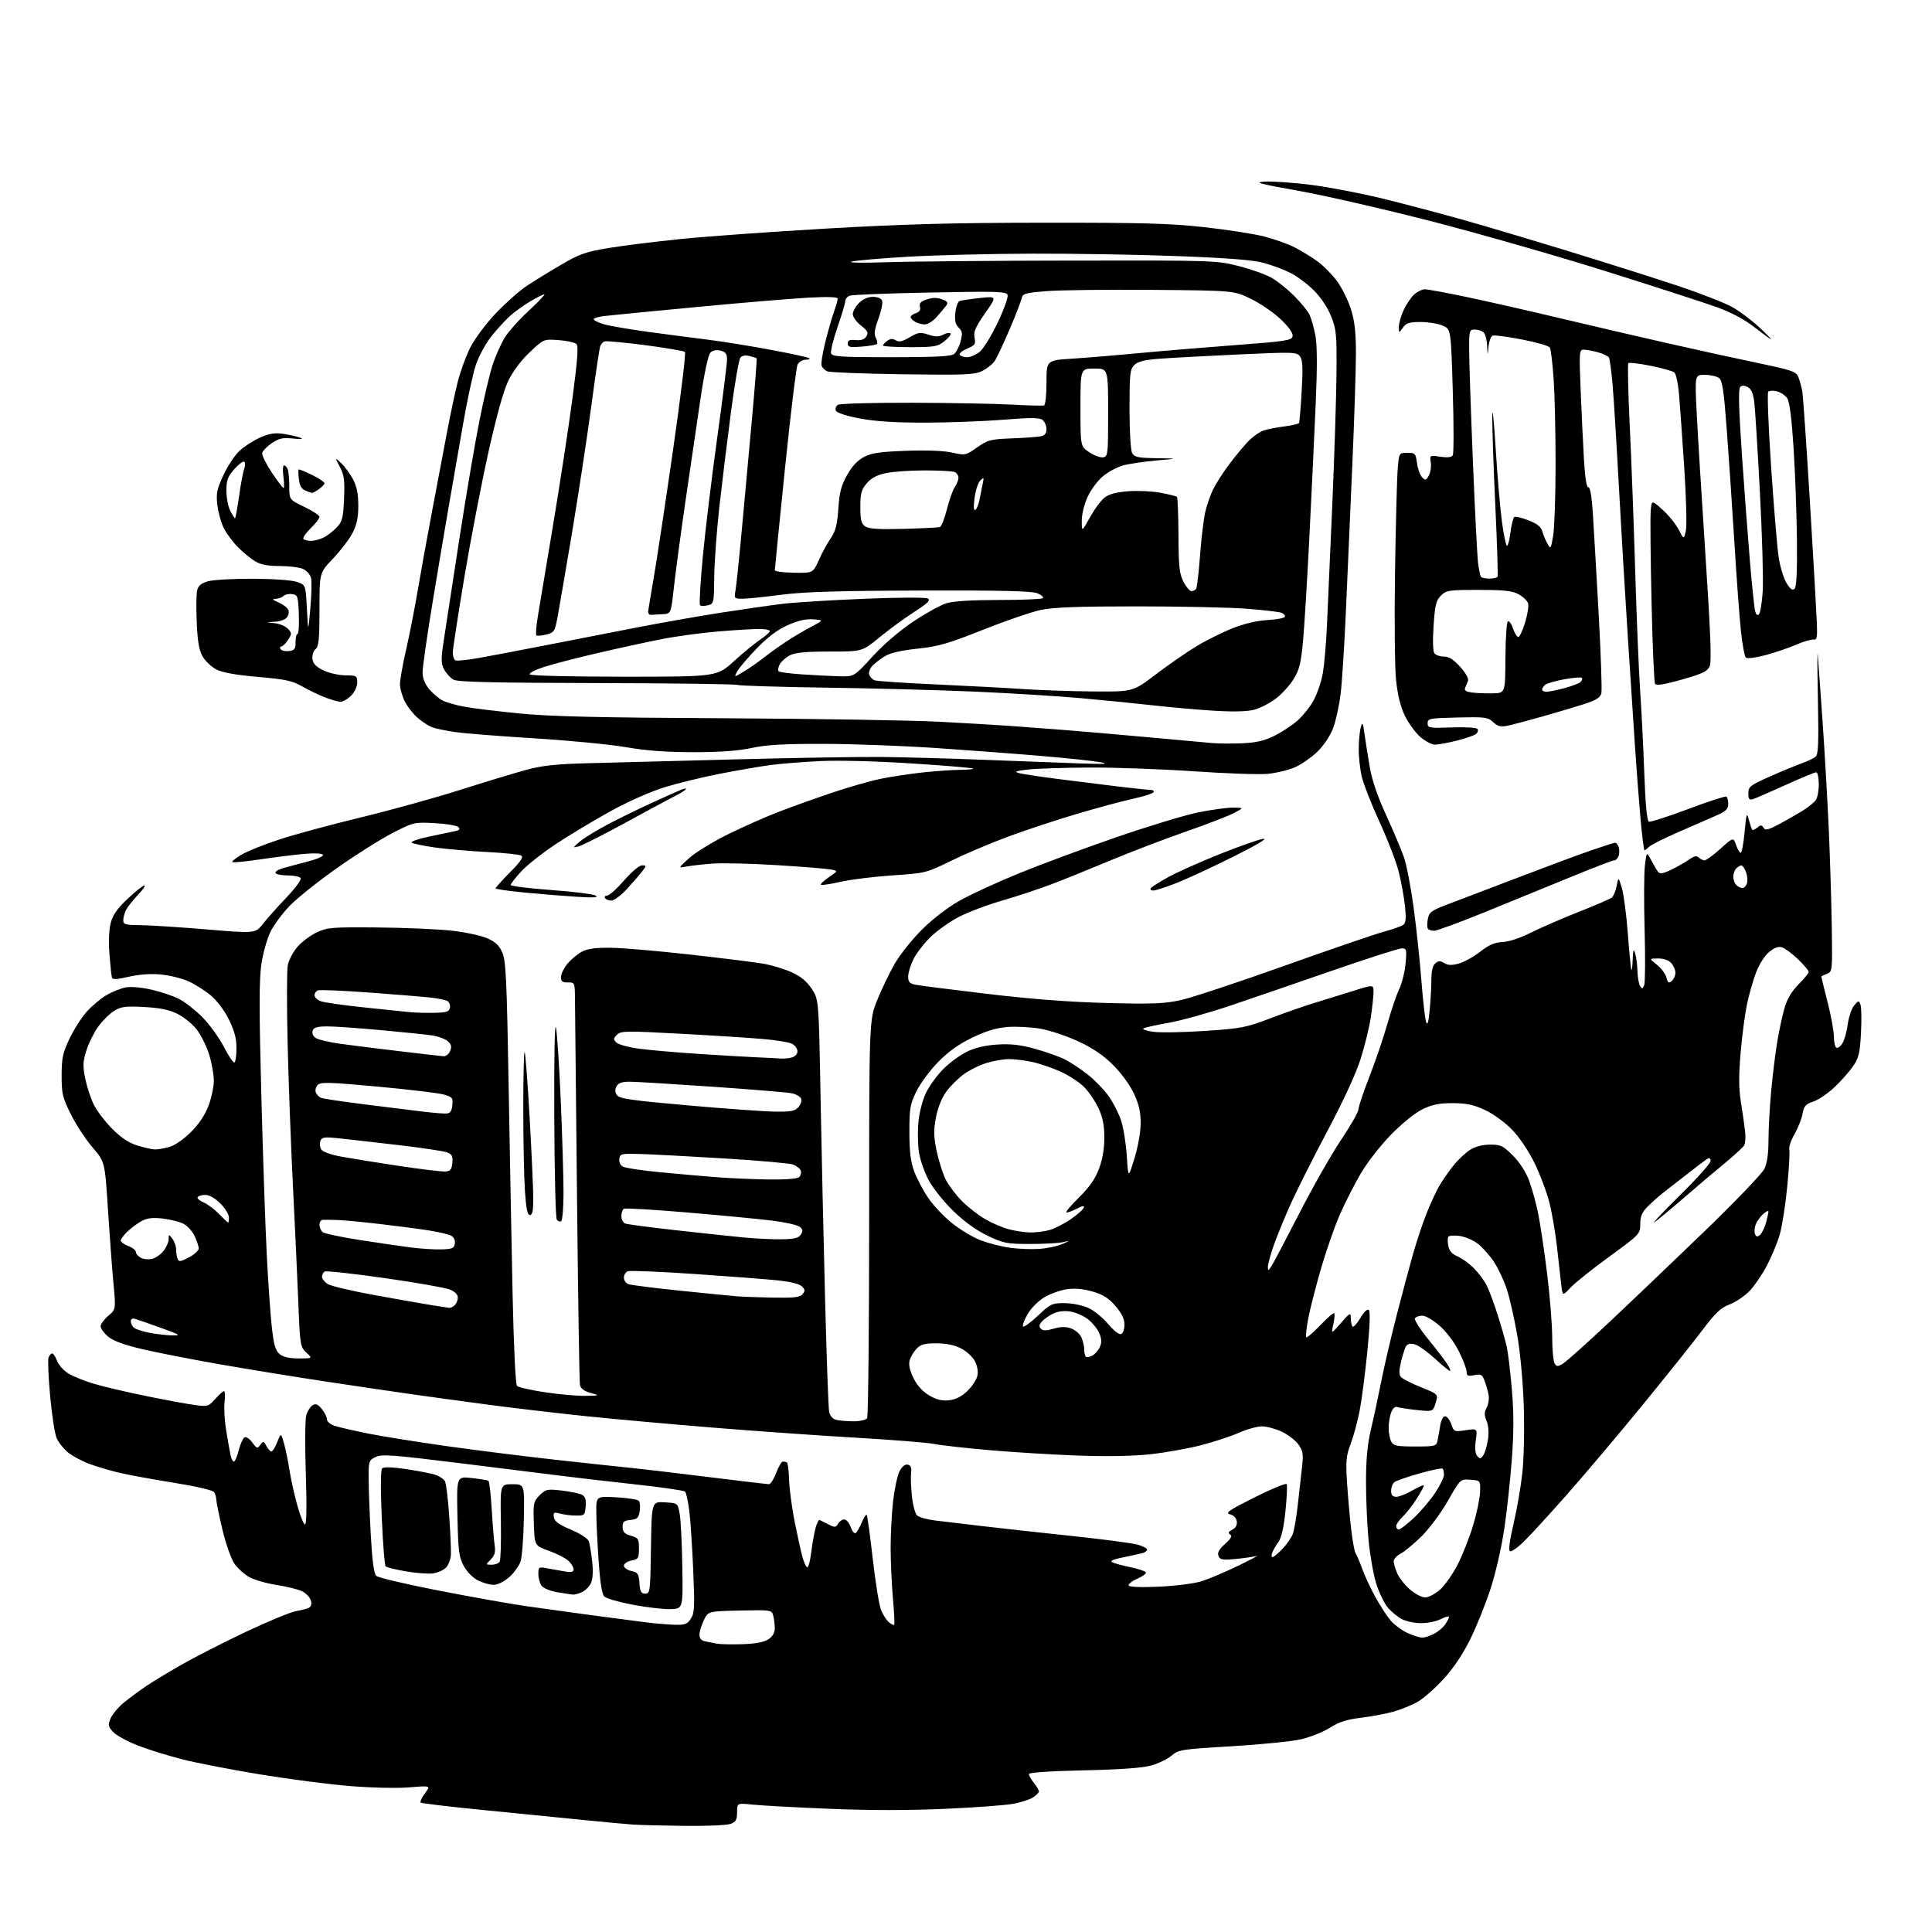 <?xml version="1.0" encoding="UTF-8" standalone="no"?>
<svg 
  version="1.1" 
  xmlns="http://www.w3.org/2000/svg" 
  xmlns:xlink="http://www.w3.org/1999/xlink" 
  xmlns:svg="http://www.w3.org/2000/svg"
  xmlns:rdf="http://www.w3.org/1999/02/22-rdf-syntax-ns#"
  xmlns:cc="http://creativecommons.org/ns#"
  xmlns:dc="http://purl.org/dc/elements/1.1/"
  viewBox="0 0 768 768"
  width="768"
  height="768"
>
<style>svg {background-color: white; }</style>"
<path stroke="none" fill="black" fill-rule="evenodd" d="M272.18,725.82C263.56,725.72 254.25,725.48 251.50,725.29C248.75,725.10 239.75,724.26 231.50,723.43C223.25,722.60 205.54,720.84 192.14,719.52C178.74,718.20 167.53,716.86 167.21,716.55C166.90,716.23 167.67,714.59 168.92,712.89C171.21,709.80 171.21,709.80 162.79,710.50C158.08,710.90 147.77,710.68 139.43,710.01C131.22,709.36 115.09,707.28 103.60,705.39C92.10,703.50 78.16,700.81 72.62,699.40C67.08,698.00 59.12,695.53 54.94,693.92C50.76,692.30 46.30,689.88 45.03,688.53C42.96,686.33 42.85,685.77 43.97,683.07C44.66,681.42 47.08,678.56 49.36,676.71C51.64,674.87 55.52,671.99 58.00,670.32C60.48,668.64 66.78,664.82 72.00,661.83C77.22,658.83 88.79,652.93 97.69,648.71C106.60,644.49 115.65,640.76 117.80,640.42C119.96,640.07 122.28,639.44 122.97,639.02C123.72,638.55 123.95,637.41 123.54,636.11C123.16,634.94 121.65,633.36 120.18,632.60C118.71,631.84 114.16,630.70 110.07,630.07C105.98,629.44 101.03,628.02 99.05,626.91C97.08,625.80 94.41,623.36 93.12,621.48C91.84,619.60 89.71,613.51 88.39,607.94C87.08,602.38 85.99,597.08 85.98,596.16C85.98,595.25 85.59,593.91 85.14,593.19C84.64,592.40 78.22,590.89 69.24,589.44C60.95,588.11 51.19,586.32 47.53,585.47C43.88,584.62 38.43,583.01 35.43,581.89C32.43,580.76 28.56,578.66 26.85,577.22C25.13,575.77 23.16,573.22 22.46,571.55C21.76,569.87 20.62,562.38 19.93,554.90C19.24,547.42 18.95,540.56 19.30,539.65C19.65,538.74 20.30,538.00 20.75,538.00C21.20,538.00 22.06,539.33 22.68,540.95C23.29,542.57 25.30,544.83 27.14,545.96C28.99,547.10 33.54,548.94 37.24,550.05C40.95,551.17 50.40,553.38 58.24,554.98C66.09,556.57 74.81,558.18 77.64,558.55C82.51,559.19 82.93,559.07 85.56,556.11C87.08,554.40 88.65,553.00 89.04,553.00C89.43,553.00 89.53,554.98 89.26,557.40C88.98,559.83 89.28,564.89 89.91,568.65C90.53,572.42 91.30,576.74 91.60,578.25C91.91,579.76 92.52,581.00 92.96,581.00C93.40,581.00 94.27,579.00 94.88,576.56C95.50,574.12 96.52,571.80 97.15,571.41C97.82,571.00 99.13,571.83 100.26,573.39C102.07,575.86 102.32,575.94 103.48,574.36C104.65,572.76 104.82,572.80 105.90,574.82C106.55,576.02 107.44,577.00 107.90,577.00C108.36,577.00 109.39,575.31 110.21,573.25C111.69,569.50 111.69,569.50 112.93,573.91C113.61,576.33 114.57,581.06 115.08,584.41C115.58,587.76 116.96,593.99 118.14,598.25C119.31,602.51 120.71,606.00 121.25,606.00C121.87,606.00 121.98,598.63 121.56,585.75C121.20,574.61 121.28,564.18 121.75,562.58C122.22,560.97 123.33,559.19 124.23,558.63C125.49,557.83 126.31,558.15 127.89,560.05C129.02,561.40 129.95,563.25 129.97,564.17C129.99,565.17 131.31,566.26 133.25,566.86C135.04,567.42 141.00,568.78 146.50,569.89C152.00,570.99 166.18,573.25 178.00,574.92C189.82,576.58 209.85,579.08 222.50,580.47C235.15,581.86 248.20,583.26 251.50,583.58C254.80,583.90 268.07,585.47 281.00,587.07C293.93,588.68 305.03,589.99 305.67,590.00C306.31,590.00 307.61,587.98 308.55,585.50C309.50,583.02 310.66,581.00 311.14,581.00C311.61,581.00 312.33,581.11 312.74,581.25C313.15,581.39 313.56,584.42 313.66,588.00C313.76,591.58 314.73,599.02 315.82,604.54C316.91,610.06 318.32,616.47 318.94,618.79C319.57,621.10 320.46,623.00 320.92,623.00C321.39,623.00 322.08,620.41 322.45,617.25C322.83,614.09 323.58,609.78 324.12,607.69C324.67,605.59 325.42,604.03 325.81,604.22C326.19,604.41 327.78,605.20 329.35,605.99C331.89,607.26 332.29,607.23 333.15,605.70C333.67,604.77 334.78,604.00 335.60,604.00C336.43,604.00 337.57,605.35 338.15,607.00C338.72,608.65 339.61,609.74 340.11,609.43C340.62,609.12 341.70,607.25 342.53,605.28C343.35,603.31 344.25,601.92 344.52,602.19C344.79,602.46 345.88,610.34 346.94,619.71C348.00,629.07 349.50,638.26 350.28,640.12C351.05,641.98 352.45,644.13 353.37,644.89C354.29,645.66 355.23,646.10 355.45,645.88C355.67,645.66 355.45,640.98 354.96,635.49C354.47,630.00 354.06,621.00 354.04,615.50C354.03,610.00 354.47,601.52 355.03,596.66C355.59,591.80 356.73,586.48 357.58,584.85C358.55,582.97 359.74,582.00 360.81,582.22C362.04,582.48 362.41,583.38 362.17,585.54C361.98,587.17 362.13,591.32 362.50,594.76C362.86,598.20 363.77,601.62 364.51,602.36C365.24,603.10 368.47,604.02 371.67,604.41C374.88,604.80 383.11,605.78 389.97,606.59C396.83,607.41 412.81,609.17 425.47,610.51C438.14,611.84 450.19,613.42 452.25,614.02C454.31,614.61 456.00,615.49 456.00,615.98C456.00,616.47 455.21,617.09 454.25,617.36C453.29,617.64 449.83,618.39 446.57,619.04C442.70,619.81 441.13,620.49 442.07,621.00C442.86,621.43 446.08,622.31 449.23,622.96C452.39,623.61 455.20,624.52 455.49,624.99C455.78,625.46 454.24,626.63 452.06,627.59C449.88,628.56 448.36,629.78 448.69,630.30C449.04,630.88 453.93,631.05 460.89,630.72C467.28,630.42 474.79,629.47 477.58,628.60C480.37,627.73 486.90,624.97 492.08,622.46C497.26,619.95 500.61,618.17 499.51,618.51C498.42,618.84 494.72,619.38 491.29,619.70C485.88,620.21 484.95,620.04 484.36,618.49C483.86,617.19 484.60,615.86 486.97,613.74C489.37,611.59 489.92,610.57 489.00,610.00C488.06,609.42 488.28,608.92 489.85,608.08C491.25,607.33 491.86,606.19 491.64,604.74C491.44,603.41 490.36,602.31 488.90,601.95C486.90,601.45 488.54,600.32 498.72,595.22C505.44,591.85 511.18,589.48 511.47,589.95C511.76,590.43 511.55,595.24 510.99,600.66C510.31,607.26 509.39,611.32 508.17,613.00C507.18,614.38 506.07,616.29 505.71,617.25C505.36,618.21 505.41,619.00 505.84,619.00C506.26,619.00 508.02,617.54 509.74,615.75C511.47,613.96 513.34,611.28 513.90,609.79C514.46,608.30 515.38,602.90 515.94,597.79C516.50,592.68 517.25,585.95 517.61,582.84C518.16,578.03 517.94,576.73 516.15,574.21C514.98,572.57 512.00,570.28 509.53,569.12C507.05,567.95 503.50,567.00 501.64,567.00C499.77,567.00 495.68,568.14 492.54,569.53C489.40,570.92 482.63,573.14 477.50,574.47C472.38,575.81 463.30,577.43 457.34,578.08C450.37,578.84 440.07,579.03 428.50,578.61C418.60,578.25 402.77,577.29 393.32,576.46C383.87,575.64 373.97,574.53 371.32,573.99C368.67,573.46 354.57,572.33 340.00,571.49C325.43,570.65 299.77,568.84 283.00,567.47C266.23,566.10 243.72,564.07 233.00,562.96C222.28,561.85 204.95,559.82 194.50,558.44C184.05,557.06 169.43,555.06 162.00,553.99C154.57,552.93 139.50,550.69 128.50,549.03C117.50,547.36 99.28,544.40 88.00,542.44C76.72,540.47 62.65,537.73 56.71,536.34C49.29,534.60 45.00,533.03 42.96,531.31C41.33,529.94 40.00,528.11 40.00,527.23C40.00,526.36 41.36,524.49 43.03,523.07C46.06,520.50 46.06,520.50 45.09,510.00C44.55,504.23 43.57,491.02 42.90,480.65C41.69,461.80 41.69,461.80 36.82,456.15C34.13,453.04 30.27,447.15 28.22,443.05C24.85,436.31 24.50,434.84 24.50,427.55C24.50,420.60 24.93,418.59 27.64,412.88C29.36,409.23 32.48,404.37 34.55,402.07C36.63,399.77 40.17,396.82 42.42,395.52C44.66,394.22 48.09,392.86 50.04,392.50C52.08,392.13 56.42,392.52 60.31,393.42C64.01,394.28 68.91,395.93 71.20,397.10C73.48,398.27 77.65,401.53 80.46,404.36C83.27,407.19 87.11,412.50 89.00,416.17C90.89,419.84 92.79,422.63 93.22,422.36C93.65,422.10 94.00,419.51 94.00,416.60C94.00,412.70 93.19,409.71 90.92,405.16C89.07,401.46 86.15,397.62 83.59,395.52C81.26,393.61 77.25,391.11 74.70,389.98C72.14,388.85 67.23,387.68 63.78,387.36C59.80,387.01 55.18,387.34 51.17,388.28C46.59,389.36 44.75,389.45 44.50,388.63C44.31,388.01 43.86,383.83 43.51,379.33C43.12,374.29 43.32,369.51 44.02,366.83C44.87,363.64 46.64,361.12 50.77,357.25C53.85,354.36 56.82,352.00 57.39,352.00C57.95,352.00 56.79,353.69 54.82,355.75C52.85,357.81 50.73,360.48 50.12,361.68C49.50,362.89 49.00,364.73 49.00,365.79C49.00,367.48 49.78,367.71 55.75,367.76C59.46,367.79 71.28,368.55 82.00,369.45C101.50,371.08 101.50,371.08 104.48,367.29C106.12,365.21 110.32,360.49 113.83,356.82C117.33,353.14 119.90,349.65 119.54,349.07C119.18,348.48 116.91,348.00 114.50,348.00C112.09,348.00 109.86,347.59 109.55,347.08C109.24,346.57 110.45,345.73 112.24,345.19C114.03,344.66 118.53,343.45 122.24,342.50C126.04,341.53 128.72,340.35 128.38,339.80C128.01,339.21 124.95,339.07 120.64,339.46C116.71,339.82 108.86,340.80 103.18,341.65C97.50,342.50 92.63,342.96 92.35,342.68C92.07,342.40 93.79,341.04 96.17,339.65C98.55,338.26 105.45,335.52 111.50,333.56C117.55,331.60 131.95,327.71 143.50,324.92C155.05,322.13 172.82,317.20 183.00,313.97C193.18,310.74 205.10,307.13 209.50,305.95C215.68,304.29 221.26,303.71 234.00,303.39C243.07,303.16 269.40,302.48 292.50,301.86C315.60,301.25 341.70,300.82 350.50,300.91C359.30,301.00 377.52,301.50 391.00,302.03C404.48,302.55 421.57,303.19 429.00,303.46C439.01,303.81 441.21,303.69 437.50,303.01C434.75,302.50 424.40,301.39 414.50,300.55C404.60,299.70 385.70,298.28 372.50,297.38C359.30,296.48 339.05,295.72 327.50,295.70C311.51,295.67 304.66,296.06 298.79,297.33C293.47,298.48 286.32,299.00 275.67,299.00C264.81,299.00 256.89,298.41 248.84,297.02C242.57,295.93 226.20,294.35 212.46,293.50C198.73,292.66 184.49,291.53 180.82,290.99C177.15,290.45 173.07,289.60 171.76,289.10C170.46,288.60 167.93,286.97 166.15,285.47C164.37,283.97 162.03,281.02 160.96,278.91C159.88,276.81 159.00,273.68 159.00,271.97C159.00,270.26 160.10,264.05 161.45,258.18C162.79,252.30 164.84,241.88 166.00,235.00C167.16,228.12 169.68,214.18 171.61,204.00C173.54,193.82 176.22,179.65 177.56,172.50C178.91,165.35 180.87,156.07 181.93,151.88C182.98,147.70 185.24,141.50 186.95,138.11C188.67,134.70 193.18,128.66 197.06,124.57C200.91,120.52 206.41,115.64 209.28,113.72C212.15,111.81 218.32,108.01 223.00,105.28C230.45,100.92 232.79,100.09 241.98,98.58C247.74,97.63 260.79,96.01 270.98,94.98C281.16,93.94 307.27,92.08 329.00,90.83C359.55,89.07 379.16,88.55 415.50,88.53C454.38,88.50 465.32,88.81 478.85,90.32C487.84,91.32 498.49,92.97 502.50,94.00C506.52,95.03 511.99,96.98 514.65,98.34C517.32,99.70 521.41,102.21 523.74,103.91C526.07,105.61 529.56,109.13 531.48,111.75C533.41,114.36 535.89,119.36 537.00,122.86C538.51,127.66 539.00,131.98 539.00,140.59C539.00,146.86 538.34,167.17 537.53,185.74C536.72,204.31 535.58,230.30 534.99,243.50C534.41,256.70 533.48,271.26 532.92,275.85C532.36,280.44 531.03,286.53 529.96,289.38C528.81,292.45 526.28,296.26 523.76,298.73C521.42,301.03 517.37,303.84 514.78,304.99C512.18,306.13 507.23,307.32 503.78,307.63C500.32,307.94 487.09,307.47 474.36,306.59C461.64,305.72 442.96,305.05 432.86,305.11C422.76,305.17 411.80,305.53 408.50,305.92C403.85,306.46 403.06,306.77 405.00,307.30C406.38,307.67 412.90,308.67 419.50,309.53C426.10,310.38 436.90,311.73 443.50,312.53C450.10,313.33 456.31,313.99 457.31,313.99C458.30,314.00 458.86,314.42 458.54,314.94C458.22,315.45 454.48,316.63 450.23,317.57C445.98,318.50 435.95,321.20 427.94,323.58C419.93,325.95 407.78,329.97 400.94,332.50C394.10,335.02 383.90,339.34 378.28,342.09C368.14,347.05 367.95,347.10 354.75,347.98C347.43,348.47 338.16,349.62 334.15,350.53C330.14,351.45 326.63,351.96 326.35,351.69C326.07,351.41 327.49,350.06 329.51,348.69C333.17,346.20 333.17,346.20 330.34,345.64C328.78,345.33 319.10,344.55 308.83,343.91C298.56,343.26 286.86,343.00 282.83,343.32C278.80,343.65 274.15,344.19 272.50,344.52C269.55,345.11 269.57,345.06 274.00,341.06C276.48,338.83 283.45,334.57 289.50,331.59C295.55,328.62 304.55,324.63 309.50,322.73C314.45,320.83 323.90,317.44 330.50,315.20C337.10,312.96 345.99,310.42 350.24,309.56C354.50,308.69 362.15,307.55 367.24,307.01C372.34,306.47 378.94,306.03 381.92,306.02C384.90,306.01 387.11,305.78 386.84,305.51C386.57,305.24 375.58,304.32 362.42,303.48C348.35,302.57 333.35,302.19 326.00,302.54C319.12,302.86 310.12,303.59 306.00,304.15C301.88,304.71 292.88,306.27 286.00,307.61C279.12,308.96 269.23,311.38 264.00,313.00C258.51,314.71 249.50,318.71 242.65,322.49C236.14,326.09 226.45,331.91 221.12,335.42C215.79,338.94 209.53,343.87 207.21,346.38C204.90,348.90 203.00,351.33 203.00,351.79C203.00,352.25 210.22,353.15 219.05,353.79C227.88,354.43 235.87,355.43 236.80,356.01C238.03,356.77 236.02,356.91 229.50,356.50C224.55,356.19 215.21,355.44 208.75,354.82C202.29,354.21 197.00,353.45 197.00,353.13C197.00,352.82 199.59,349.94 202.75,346.74C206.99,342.46 208.15,340.72 207.18,340.11C206.46,339.67 200.38,339.02 193.68,338.69C186.98,338.36 177.68,337.55 173.00,336.90C168.32,336.25 164.11,335.37 163.64,334.95C163.17,334.53 166.32,333.44 170.64,332.54C174.96,331.63 179.58,330.66 180.89,330.39C182.67,330.02 183.00,329.60 182.17,328.77C181.55,328.15 177.32,327.45 172.77,327.21C164.61,326.79 164.39,326.84 155.99,331.16C151.31,333.57 141.45,339.79 134.07,344.99C126.70,350.18 118.25,356.90 115.31,359.92C112.36,362.94 108.84,367.68 107.49,370.45C106.14,373.23 104.52,379.05 103.88,383.39C103.00,389.37 102.99,401.81 103.87,434.89C104.50,458.87 105.47,487.50 106.03,498.50C106.59,509.50 107.49,522.55 108.04,527.50C108.84,534.63 109.48,536.86 111.13,538.25C112.57,539.45 114.95,540.00 118.76,540.00C124.29,540.00 124.29,540.00 121.79,537.68C119.35,535.42 119.26,534.85 118.57,517.43C118.18,507.57 117.22,486.68 116.43,471.00C115.64,455.32 114.70,430.12 114.34,414.98C113.98,399.85 114.01,385.78 114.39,383.71C114.78,381.65 116.54,378.32 118.30,376.31C120.06,374.31 123.53,371.73 126.00,370.58C130.13,368.67 132.12,368.52 150.13,368.68C160.92,368.78 174.16,369.35 179.53,369.95C184.91,370.55 191.28,371.91 193.69,372.98C196.98,374.43 198.48,375.86 199.70,378.71C201.10,381.95 201.46,389.59 202.18,431.00C202.64,457.68 203.36,495.35 203.77,514.71C204.23,535.79 204.93,550.33 205.53,550.93C206.08,551.48 211.13,552.62 216.76,553.46C222.38,554.31 229.58,554.94 232.74,554.87C238.50,554.75 238.50,554.75 234.72,553.69C232.18,552.98 230.81,551.96 230.54,550.57C230.31,549.43 229.79,515.88 229.37,476.00C228.96,436.12 228.59,400.57 228.56,397.00C228.50,390.58 228.47,390.50 225.75,390.54C223.57,390.57 223.00,390.12 223.00,388.37C223.00,387.15 224.18,384.75 225.62,383.04C227.06,381.33 229.65,379.19 231.37,378.28C233.63,377.10 236.86,376.67 243.00,376.76C247.68,376.82 261.85,378.04 274.50,379.47C287.15,380.89 300.20,382.52 303.50,383.09C306.80,383.67 311.83,385.19 314.68,386.48C318.31,388.12 320.69,390.09 322.66,393.06C325.47,397.30 325.47,397.30 326.17,435.40C326.56,456.36 327.37,492.62 327.97,516.00C328.57,539.38 329.30,559.69 329.59,561.15C329.91,562.77 330.97,564.03 332.31,564.38C333.51,564.71 336.61,564.98 339.19,564.99C341.86,564.99 344.23,564.46 344.69,563.75C345.14,563.06 345.50,527.17 345.50,484.00C345.50,405.50 345.50,405.50 348.73,397.50C350.51,393.10 353.66,386.57 355.72,383.00C357.79,379.43 362.65,373.35 366.52,369.50C370.72,365.32 376.73,360.70 381.44,358.05C385.77,355.60 396.34,350.72 404.91,347.22C413.48,343.72 430.85,337.27 443.50,332.90C456.15,328.53 470.85,324.06 476.16,322.97C481.47,321.89 487.77,321.02 490.16,321.04C494.50,321.09 494.50,321.09 490.50,323.20C488.30,324.36 479.54,327.74 471.03,330.71C462.53,333.68 449.16,338.79 441.33,342.07C433.50,345.35 423.06,349.57 418.12,351.45C413.19,353.33 404.30,356.28 398.37,357.99C392.44,359.70 384.62,362.67 380.99,364.57C377.36,366.48 372.29,370.11 369.73,372.64C367.16,375.17 364.15,379.13 363.03,381.44C361.91,383.74 361.00,386.80 361.00,388.24C361.00,390.27 361.60,390.97 363.75,391.42C365.26,391.74 378.20,393.39 392.50,395.09C410.25,397.19 425.36,398.34 440.13,398.71C458.31,399.17 462.98,398.98 469.46,397.54C473.70,396.60 492.17,390.48 510.50,383.94C528.83,377.40 546.68,371.29 550.17,370.35C553.65,369.42 557.11,368.19 557.84,367.62C558.86,366.85 559.02,365.01 558.49,360.05C558.10,356.45 556.97,350.30 555.97,346.38C554.97,342.47 551.59,333.69 548.45,326.88C545.32,320.07 542.14,312.02 541.39,309.00C540.64,305.98 540.07,300.80 540.12,297.50C540.16,294.20 540.54,290.38 540.95,289.00C541.59,286.87 541.80,287.24 542.38,291.50C542.76,294.25 543.68,300.12 544.43,304.55C545.35,310.01 547.47,316.27 551.03,324.05C553.91,330.35 557.11,337.93 558.13,340.91C559.16,343.88 560.88,352.88 561.96,360.91C563.04,368.93 564.42,381.95 565.03,389.83C565.63,397.72 566.48,405.11 566.90,406.26C567.46,407.76 567.86,406.38 568.33,401.43C568.69,397.62 568.99,392.19 568.99,389.37C569.00,385.92 569.52,383.82 570.58,382.93C571.84,381.89 572.56,381.87 574.11,382.84C575.55,383.74 577.07,383.79 579.86,383.04C581.94,382.48 585.78,380.36 588.38,378.34C591.92,375.57 594.15,374.61 597.30,374.47C599.82,374.36 604.31,372.88 608.50,370.77C612.35,368.83 620.90,365.12 627.50,362.52C634.10,359.92 640.05,357.35 640.72,356.80C641.40,356.25 642.27,354.16 642.66,352.15C643.36,348.50 643.36,348.50 644.71,353.00C645.45,355.48 646.52,363.57 647.08,371.00C647.65,378.43 648.28,384.95 648.48,385.50C648.68,386.05 648.92,384.25 649.02,381.50C649.17,377.44 649.35,376.97 650.00,379.00C650.44,380.38 650.85,383.52 650.92,386.00C650.98,388.48 651.45,391.16 651.96,391.97C652.75,393.22 653.00,393.16 653.60,391.60C653.99,390.58 654.06,380.70 653.76,369.63C653.45,358.56 653.51,347.02 653.88,344.00C654.55,338.50 654.55,338.50 656.40,342.00C657.42,343.93 658.66,346.01 659.16,346.64C659.82,347.48 661.20,347.24 664.28,345.76C666.60,344.65 669.77,342.85 671.33,341.75C673.42,340.27 674.45,340.05 675.28,340.88C675.89,341.49 676.94,342.00 677.59,342.00C678.25,342.00 681.09,339.93 683.91,337.39C689.03,332.79 689.03,332.79 690.11,335.89C690.71,337.60 691.54,339.00 691.97,339.00C692.39,339.00 693.09,335.29 693.51,330.75C694.22,323.12 694.35,322.77 695.23,326.00C695.75,327.93 696.35,329.68 696.57,329.89C696.78,330.11 697.67,329.69 698.55,328.96C699.89,327.85 700.30,327.86 701.04,329.06C701.77,330.25 703.01,329.91 708.21,327.09C711.67,325.21 715.85,322.78 717.50,321.68C719.15,320.59 721.06,319.00 721.75,318.15C722.44,317.31 723.00,314.45 723.00,311.81C723.00,309.13 722.54,307.00 721.96,307.00C721.38,307.00 715.87,309.29 709.71,312.08C703.54,314.88 697.71,317.41 696.75,317.70C695.37,318.12 695.00,317.63 695.00,315.35C695.00,312.70 695.67,312.18 703.60,308.66C708.33,306.56 714.03,304.20 716.26,303.41C718.50,302.62 720.95,301.46 721.70,300.83C722.82,299.91 722.99,295.52 722.64,277.60C722.40,265.44 722.38,257.75 722.60,260.50C722.83,263.25 723.69,275.18 724.51,287.00C725.34,298.82 726.44,317.95 726.96,329.50C727.47,341.05 728.01,358.56 728.16,368.40C728.42,386.07 728.39,386.31 726.21,387.12C724.99,387.57 724.00,388.07 724.00,388.24C724.00,388.41 725.12,392.98 726.50,398.40C727.88,403.82 729.00,409.97 729.00,412.07C729.00,414.17 729.43,416.15 729.96,416.47C730.48,416.80 731.56,416.04 732.36,414.78C733.16,413.53 734.12,410.13 734.50,407.24C734.88,404.35 736.01,400.98 737.02,399.74C738.73,397.65 738.90,397.63 739.56,399.32C739.95,400.32 740.04,405.38 739.77,410.56C739.34,418.78 738.92,420.50 736.52,423.97C735.01,426.16 731.66,429.92 729.08,432.33C726.50,434.74 722.77,437.25 720.80,437.90C717.76,438.90 717.10,439.66 716.53,442.79C716.16,444.83 714.72,448.45 713.33,450.84C711.95,453.22 711.02,455.97 711.28,456.94C711.53,457.92 711.15,464.62 710.44,471.85C709.73,479.08 708.40,487.58 707.48,490.74C706.57,493.91 704.28,499.45 702.39,503.05C700.51,506.65 697.37,511.23 695.43,513.23C693.48,515.24 689.92,517.63 687.51,518.55C683.97,519.90 681.90,521.87 676.64,528.86C673.06,533.61 662.41,546.95 652.96,558.50C643.52,570.05 630.03,586.02 622.98,594.00C615.94,601.98 608.16,610.46 605.68,612.87C603.21,615.27 600.75,616.96 600.21,616.63C599.60,616.25 600.14,612.16 601.64,605.81C602.97,600.20 604.55,591.08 605.15,585.55C605.77,579.88 606.02,568.31 605.72,559.00C605.40,549.09 604.34,537.71 603.08,530.50C601.92,523.90 600.06,515.73 598.94,512.35C597.82,508.96 595.52,504.11 593.83,501.55C592.14,499.00 589.25,495.77 587.42,494.37C585.58,492.97 582.32,491.58 580.17,491.30C578.02,491.01 576.02,491.16 575.72,491.64C575.43,492.12 575.42,493.76 575.72,495.29C576.08,497.20 577.24,498.50 579.37,499.42C581.09,500.16 584.00,502.25 585.83,504.08C587.66,505.90 589.97,508.99 590.96,510.95C591.96,512.90 593.96,518.27 595.41,522.88C596.86,527.49 598.46,533.12 598.97,535.38C599.47,537.65 600.38,545.25 600.98,552.27C601.77,561.46 601.78,569.16 601.00,579.77C600.41,587.87 599.06,600.38 598.00,607.56C596.92,614.94 594.53,625.38 592.52,631.56C590.56,637.58 586.92,646.62 584.43,651.66C581.50,657.58 577.76,663.16 573.84,667.43C570.51,671.07 565.92,675.12 563.64,676.44C561.36,677.76 557.02,679.54 554.00,680.39C550.98,681.24 545.12,682.34 540.98,682.84C535.34,683.52 532.26,684.51 528.62,686.82C525.96,688.51 520.77,690.57 517.09,691.41C513.41,692.25 501.01,693.49 489.54,694.17C469.70,695.34 468.53,695.52 465.74,697.87C464.12,699.23 460.48,701.00 457.65,701.80C454.16,702.79 445.47,703.42 430.75,703.74C417.50,704.03 409.00,704.60 409.00,705.20C409.00,705.74 409.90,707.33 411.00,708.73C412.10,710.13 413.00,711.65 413.00,712.11C413.00,712.57 411.96,713.63 410.69,714.47C409.42,715.30 405.93,716.45 402.94,717.02C399.95,717.60 387.68,718.51 375.69,719.04C361.39,719.68 345.54,719.68 329.69,719.02C316.38,718.48 302.69,717.73 299.25,717.37C293.00,716.72 293.00,716.72 293.00,720.38C293.00,723.40 292.54,724.22 290.43,725.02C289.02,725.56 280.81,725.92 272.18,725.82zM295.17,653.59C300.33,653.42 303.67,652.79 305.42,651.65C307.16,650.51 308.00,649.07 307.99,647.23C307.98,645.73 307.70,643.47 307.36,642.22C306.76,639.98 306.53,639.95 294.13,640.22C281.52,640.50 281.52,640.50 279.81,644.00C278.87,645.92 278.07,648.50 278.05,649.73C278.02,651.25 278.71,652.12 280.25,652.45C281.49,652.72 283.62,653.14 285.00,653.39C286.38,653.64 290.95,653.73 295.17,653.59zM565.30,650.98C566.29,650.99 568.40,650.33 569.99,649.51C571.58,648.68 573.58,647.01 574.44,645.78C575.30,644.56 576.00,643.19 576.00,642.75C576.00,642.31 574.57,642.69 572.83,643.59C571.08,644.49 567.56,645.23 565.00,645.23C562.44,645.23 558.97,644.52 557.29,643.65C555.61,642.78 553.07,640.69 551.65,638.99C550.22,637.30 548.15,632.98 547.04,629.40C545.93,625.82 544.57,618.07 544.02,612.19C543.46,606.31 543.00,595.88 543.01,589.00C543.01,580.22 543.58,574.12 544.91,568.50C545.96,564.10 547.79,555.55 548.99,549.50C550.18,543.45 552.96,531.52 555.15,523.00C557.34,514.48 560.29,503.45 561.70,498.50C563.10,493.55 565.50,486.34 567.03,482.48C568.55,478.62 570.83,473.67 572.10,471.48C573.36,469.29 575.93,465.59 577.81,463.26C579.68,460.93 582.68,458.12 584.48,457.01C586.52,455.75 589.47,455.00 592.39,455.00C596.56,455.00 597.51,455.46 601.40,459.34C604.04,461.99 606.54,465.84 607.80,469.19C608.93,472.21 610.55,478.05 611.40,482.16C612.25,486.27 613.85,497.00 614.97,506.01C616.09,515.02 617.01,526.46 617.02,531.44C617.02,536.42 617.46,541.17 617.98,542.00C618.82,543.33 619.20,543.33 621.37,542.00C622.71,541.17 630.49,534.24 638.65,526.58C646.82,518.93 663.90,502.63 676.62,490.37C689.40,478.05 700.47,466.54 701.37,464.64C702.45,462.37 703.00,458.53 703.00,453.35C703.01,449.03 703.47,440.32 704.04,434.00C704.61,427.68 705.72,418.68 706.50,414.00C707.29,409.32 708.63,403.19 709.47,400.36C710.48,397.00 712.39,393.84 715.01,391.23C717.20,389.03 719.00,386.83 719.00,386.33C719.00,385.83 717.09,383.57 714.75,381.32C712.41,379.06 709.54,376.93 708.36,376.58C706.88,376.13 705.30,376.72 703.17,378.51C701.40,380.00 699.22,383.46 698.01,386.71C696.85,389.81 695.24,395.48 694.43,399.32C693.63,403.15 692.49,411.81 691.92,418.55C691.14,427.60 691.18,432.74 692.04,438.16C692.69,442.20 693.44,447.38 693.70,449.67C693.97,451.96 693.81,454.49 693.34,455.29C692.88,456.08 689.28,459.38 685.35,462.62C681.42,465.85 674.05,472.10 668.96,476.50C663.88,480.90 658.78,485.13 657.61,485.89C656.45,486.66 661.01,481.85 667.75,475.20C674.49,468.56 680.00,462.39 680.00,461.50C680.00,460.48 679.54,460.15 678.75,460.62C678.06,461.02 674.89,463.41 671.69,465.93C668.49,468.44 664.22,471.77 662.19,473.31C660.16,474.86 657.05,477.56 655.28,479.31C652.73,481.84 652.06,483.34 652.03,486.54C652.00,490.54 651.89,490.66 639.75,499.51C633.01,504.42 626.07,509.96 624.33,511.83C621.16,515.22 621.16,515.22 620.63,510.86C620.35,508.46 619.60,501.83 618.98,496.13C618.36,490.42 616.99,482.32 615.93,478.13C614.88,473.93 612.19,466.80 609.97,462.28C607.57,457.39 603.94,452.02 600.99,448.99C598.19,446.12 593.53,442.74 590.27,441.23C585.77,439.13 582.96,438.54 577.50,438.52C572.11,438.51 569.35,439.06 565.50,440.93C562.58,442.34 557.38,446.53 553.00,451.00C548.79,455.30 543.47,462.13 540.87,466.58C538.32,470.94 534.58,478.30 532.55,482.95C530.52,487.60 527.16,497.27 525.07,504.45C522.99,511.63 520.71,520.56 520.02,524.29C519.32,528.03 518.98,531.32 519.26,531.59C519.54,531.87 522.03,529.72 524.81,526.81C527.58,523.90 530.09,521.75 530.37,522.04C530.66,522.32 530.49,524.31 530.01,526.46C529.13,530.37 529.13,530.37 533.02,525.93C536.75,521.69 536.92,521.61 536.96,524.08C536.98,525.50 537.30,526.97 537.67,527.34C538.04,527.70 539.44,526.16 540.78,523.91C542.30,521.37 543.57,520.17 544.16,520.76C544.74,521.34 544.50,527.61 543.53,537.34C542.67,545.95 541.31,556.43 540.51,560.62C539.70,564.82 538.10,570.79 536.94,573.88C535.10,578.79 534.91,580.77 535.48,589.50C535.84,595.00 536.57,603.31 537.12,607.96C537.66,612.62 538.46,616.89 538.88,617.46C539.31,618.03 540.46,620.75 541.45,623.50C542.43,626.25 544.77,631.29 546.64,634.69C548.51,638.10 551.25,642.33 552.73,644.09C554.21,645.85 557.24,648.11 559.46,649.12C561.68,650.13 564.31,650.97 565.30,650.98zM268.23,645.87C272.26,645.98 273.20,645.63 274.62,643.46C276.08,641.23 276.20,638.89 275.57,624.21C275.18,615.02 274.48,604.41 274.01,600.63C273.54,596.85 272.78,593.39 272.33,592.94C271.87,592.49 262.95,591.20 252.50,590.06C242.05,588.92 228.55,587.36 222.50,586.58C216.45,585.81 198.14,583.53 181.81,581.51C155.86,578.30 151.76,578.01 149.31,579.19C146.60,580.50 146.50,580.80 146.54,588.02C146.56,592.14 146.95,602.15 147.40,610.28C147.95,620.30 148.64,625.50 149.54,626.40C150.27,627.13 161.58,629.80 174.68,632.34C187.78,634.88 203.22,637.63 209.00,638.45C214.78,639.28 226.25,640.86 234.50,641.98C242.75,643.09 252.65,644.39 256.50,644.87C260.35,645.35 265.63,645.80 268.23,645.87zM266.50,639.65C263.75,639.73 257.02,638.95 251.55,637.91C246.08,636.88 240.98,635.41 240.22,634.65C239.29,633.72 238.54,629.01 237.95,620.38C237.47,613.30 237.06,604.63 237.04,601.12C237.00,594.74 237.00,594.74 245.04,595.21C249.46,595.46 253.46,596.08 253.93,596.59C254.40,597.09 254.56,598.94 254.29,600.69C253.86,603.42 253.32,603.93 250.64,604.19C248.04,604.45 247.50,604.93 247.50,607.00C247.50,608.96 248.21,609.71 250.75,610.46C253.74,611.34 254.00,611.74 254.00,615.58C254.00,619.41 253.76,619.80 251.00,620.35C249.33,620.68 248.00,621.59 248.00,622.40C248.00,623.19 249.33,624.13 250.95,624.49C253.56,625.06 253.93,625.60 254.20,629.32C254.44,632.73 254.87,633.50 256.50,633.50C258.42,633.50 258.51,632.74 258.77,615.20C259.05,596.90 259.05,596.90 264.25,597.20C269.45,597.50 269.45,597.50 270.22,602.00C270.64,604.48 271.10,613.92 271.24,623.00C271.50,639.50 271.50,639.50 266.50,639.65zM566.50,635.00C567.84,635.00 570.46,633.65 572.34,632.01C574.21,630.36 577.33,625.98 579.28,622.26C581.22,618.54 584.02,611.51 585.51,606.62C586.99,601.74 588.27,595.67 588.35,593.12C588.50,588.50 588.50,588.50 584.50,588.22C580.50,587.93 580.50,587.93 575.55,596.62C572.76,601.50 568.16,607.69 565.05,610.75C562.00,613.74 558.26,616.83 556.75,617.62C555.24,618.41 554.00,619.73 554.00,620.56C554.00,621.39 554.61,623.52 555.35,625.30C556.09,627.08 558.36,629.99 560.39,631.77C562.41,633.54 565.16,635.00 566.50,635.00zM227.70,633.88C227.04,633.82 224.26,633.39 221.52,632.93C218.74,632.47 215.99,631.33 215.27,630.36C214.57,629.40 214.00,627.30 214.00,625.70C214.00,622.94 214.19,622.81 217.25,623.38C219.04,623.72 222.19,624.28 224.25,624.63C227.18,625.12 228.00,624.94 228.00,623.79C228.00,622.97 227.06,621.45 225.92,620.40C224.77,619.36 221.29,617.58 218.17,616.46C212.50,614.42 212.50,614.42 212.21,605.70C211.94,597.47 212.07,596.84 214.51,594.40C216.93,591.98 217.50,591.86 223.30,592.52C226.71,592.91 230.31,593.66 231.31,594.18C232.65,594.89 233.03,596.07 232.81,598.82C232.52,602.31 232.32,602.50 229.00,602.47C227.07,602.46 224.23,602.11 222.68,601.69C220.15,601.01 219.89,601.16 220.18,603.13C220.42,604.77 222.13,606.02 226.94,608.05C230.57,609.59 233.67,611.59 234.05,612.64C234.41,613.66 235.02,617.26 235.39,620.63C235.83,624.53 235.66,627.66 234.93,629.26C234.30,630.65 232.68,632.28 231.34,632.89C230.00,633.50 228.36,633.95 227.70,633.88zM196.22,630.00C194.72,630.00 191.93,629.21 190.01,628.25C187.95,627.22 185.62,624.85 184.35,622.50C182.44,618.98 182.14,616.61 181.84,602.68C181.50,586.86 181.50,586.86 187.50,587.54C190.80,587.92 193.79,588.40 194.15,588.61C194.51,588.83 195.10,593.84 195.45,599.75C195.80,605.66 196.33,612.15 196.62,614.17C197.03,617.03 196.68,618.32 195.08,619.92C193.00,622.00 193.00,622.00 195.44,622.00C196.78,622.00 198.21,621.46 198.62,620.81C199.02,620.15 199.24,612.95 199.11,604.81C198.85,590.00 198.85,590.00 203.68,590.00C208.50,590.00 208.50,590.00 208.24,603.75C208.10,611.31 207.51,618.94 206.93,620.70C206.35,622.46 204.31,625.27 202.40,626.95C200.35,628.75 197.82,630.00 196.22,630.00zM171.94,625.47C170.05,625.69 165.25,625.31 161.28,624.63C157.31,623.95 153.72,623.05 153.31,622.64C152.89,622.23 152.20,613.51 151.76,603.27C151.25,591.63 151.31,584.29 151.91,583.69C152.52,583.08 155.89,583.18 161.18,583.95C165.76,584.62 170.97,585.62 172.76,586.17C174.55,586.71 176.40,587.91 176.88,588.83C177.35,589.75 178.11,595.90 178.56,602.50C179.02,609.10 179.33,616.04 179.25,617.91C179.18,619.79 178.28,622.17 177.25,623.19C176.22,624.22 173.83,625.25 171.94,625.47zM556.04,608.00C556.62,608.00 559.31,605.92 562.03,603.38C564.74,600.84 568.55,596.37 570.48,593.46C572.42,590.55 574.00,587.30 574.00,586.25C574.00,585.19 573.76,584.09 573.47,583.80C573.17,583.51 569.01,584.37 564.22,585.72C559.42,587.07 554.94,588.64 554.25,589.21C553.56,589.78 553.00,591.31 553.00,592.62C553.00,594.36 553.56,595.00 555.07,595.00C556.21,595.00 559.14,593.83 561.57,592.40C564.01,590.98 566.00,590.15 566.00,590.57C566.00,590.98 564.66,593.42 563.02,595.97C561.38,598.53 558.90,601.68 557.52,602.98C556.13,604.28 555.00,605.95 555.00,606.67C555.00,607.40 555.47,608.00 556.04,608.00zM589.59,578.55C590.25,577.65 591.09,574.86 591.47,572.35C591.90,569.49 591.70,566.69 590.94,564.84C589.97,562.50 589.98,561.41 590.99,559.51C591.70,558.20 592.02,555.86 591.71,554.31C591.40,552.76 590.68,550.27 590.10,548.77C589.20,546.39 588.67,546.12 586.03,546.64C583.48,547.15 583.00,546.94 583.00,545.28C583.00,544.20 581.62,540.56 579.94,537.19C578.16,533.64 574.94,529.36 572.30,527.03C569.78,524.81 566.68,523.00 565.42,523.00C564.15,523.00 562.83,523.47 562.47,524.05C562.11,524.63 564.46,528.34 567.69,532.30C570.93,536.26 574.35,540.74 575.31,542.25C576.26,543.76 576.76,545.00 576.41,545.00C576.07,545.00 573.32,542.75 570.31,540.00C567.30,537.25 563.70,534.71 562.31,534.36C560.67,533.95 559.49,534.21 558.93,535.11C558.47,535.86 557.57,538.63 556.94,541.26C556.11,544.72 556.09,546.41 556.88,547.36C557.48,548.08 561.07,549.92 564.86,551.44C571.75,554.22 571.75,554.22 570.68,557.70C569.61,561.19 569.61,561.19 563.13,560.50C559.57,560.12 556.06,559.58 555.34,559.30C554.57,559.00 553.61,559.90 553.01,561.46C552.46,562.93 552.00,565.71 552.00,567.63C552.00,569.56 552.47,572.00 553.04,573.07C553.93,574.74 555.19,575.00 562.52,575.00C570.47,575.00 570.99,574.87 571.42,572.75C571.68,571.51 572.16,568.81 572.49,566.75C572.84,564.56 573.65,563.00 574.45,563.00C575.19,563.00 576.29,564.40 576.89,566.12C577.95,569.16 578.08,569.21 582.64,568.53C587.29,567.83 587.29,567.83 586.65,572.56C586.22,575.66 586.41,577.79 587.20,578.74C588.23,579.99 588.56,579.96 589.59,578.55zM377.37,556.62C379.97,556.31 382.34,555.10 384.57,552.93C386.41,551.15 388.18,548.45 388.52,546.92C388.89,545.23 388.51,542.95 387.54,541.08C386.67,539.40 384.19,537.12 382.02,536.01C379.40,534.67 376.12,534.00 372.21,534.00C367.42,534.00 365.96,534.41 364.25,536.25C363.09,537.49 361.87,539.62 361.54,541.00C361.15,542.62 361.74,545.08 363.22,548.00C364.70,550.92 366.90,553.29 369.50,554.78C372.42,556.46 374.55,556.95 377.37,556.62zM434.18,538.90C435.24,538.34 436.59,536.80 437.19,535.48C438.00,533.70 437.95,532.30 436.99,529.98C436.29,528.28 434.21,525.74 432.39,524.35C430.57,522.96 427.33,521.59 425.20,521.30C422.74,520.97 420.24,521.34 418.34,522.32C416.70,523.17 414.75,524.59 414.02,525.48C413.03,526.67 412.98,527.38 413.81,528.21C414.64,529.04 415.94,529.03 418.83,528.17C421.61,527.34 423.57,527.30 425.72,528.05C427.37,528.63 429.24,530.22 429.86,531.60C430.49,532.97 431.00,535.12 431.00,536.38C431.00,537.64 431.28,538.95 431.63,539.30C431.98,539.65 433.13,539.47 434.18,538.90zM68.50,530.85C72.12,530.91 71.68,530.63 64.00,527.86C59.33,526.18 54.71,524.57 53.75,524.29C52.63,523.95 52.00,524.31 52.00,525.26C52.00,526.08 52.58,527.23 53.28,527.82C53.98,528.40 56.80,529.31 59.53,529.83C62.26,530.35 66.30,530.81 68.50,530.85zM445.64,530.31C446.40,530.02 447.00,528.36 447.00,526.57C447.00,524.33 445.92,522.09 443.43,519.19C440.71,516.01 438.53,514.63 434.33,513.41C430.61,512.33 427.29,512.02 424.15,512.48C421.59,512.85 417.61,514.25 415.30,515.59C412.94,516.96 410.00,519.86 408.61,522.20C407.24,524.50 406.36,526.77 406.65,527.25C406.95,527.72 409.59,525.84 412.53,523.06C417.59,518.28 418.17,518.00 423.19,518.02C426.19,518.03 430.28,518.85 432.61,519.91C434.86,520.93 438.41,523.81 440.50,526.30C442.70,528.94 444.85,530.61 445.64,530.31zM178.55,519.88C179.13,519.95 180.14,519.46 180.80,518.80C181.46,518.14 182.00,516.77 182.00,515.75C182.00,514.60 180.77,513.40 178.75,512.59C176.96,511.87 165.29,509.83 152.81,508.05C140.33,506.27 129.64,505.10 129.06,505.46C128.48,505.82 128.00,506.76 128.00,507.54C128.00,508.32 129.01,509.61 130.25,510.41C131.49,511.22 140.15,513.25 149.50,514.94C158.85,516.63 168.97,518.41 172.00,518.89C175.03,519.37 177.97,519.82 178.55,519.88zM307.63,515.83C315.71,515.96 318.02,515.69 319.04,514.45C320.10,513.17 320.05,512.63 318.78,511.35C317.80,510.37 314.12,509.48 308.86,508.94C304.26,508.47 289.39,507.33 275.81,506.41C262.23,505.49 250.42,505.01 249.56,505.34C248.70,505.67 248.00,506.80 248.00,507.86C248.00,508.92 248.78,510.09 249.73,510.45C250.69,510.82 259.80,511.98 269.98,513.03C280.17,514.09 290.52,515.11 293.00,515.30C295.48,515.49 302.06,515.73 307.63,515.83zM505.33,503.47C506.06,502.39 511.04,492.95 516.40,482.50C521.75,472.05 529.25,458.85 533.07,453.17C536.88,447.48 540.00,442.01 540.00,441.00C540.00,439.99 541.99,434.07 544.42,427.84C546.85,421.60 550.04,412.23 551.51,407.00C552.98,401.77 555.08,395.58 556.19,393.24C557.29,390.89 558.44,386.28 558.74,382.99C559.24,377.43 559.13,377.00 557.21,377.00C556.08,377.00 543.98,380.87 530.32,385.59C516.67,390.32 498.30,396.63 489.50,399.61C480.70,402.59 469.47,405.72 464.55,406.58C459.62,407.43 455.12,408.44 454.55,408.81C453.97,409.19 455.75,409.79 458.50,410.16C461.25,410.54 470.48,410.38 479.00,409.81C493.38,408.85 495.26,408.49 505.00,404.79C510.77,402.59 518.42,399.92 522.00,398.84C525.58,397.76 532.44,395.64 537.25,394.12C546.00,391.35 546.00,391.35 546.00,394.23C546.00,395.82 545.52,400.35 544.93,404.31C544.35,408.26 542.51,415.77 540.85,421.00C538.97,426.89 533.88,437.92 527.45,450.00C521.75,460.73 515.04,474.11 512.56,479.74C510.07,485.36 507.12,492.66 506.02,495.95C504.91,499.24 504.00,502.73 504.00,503.69C504.00,505.25 504.15,505.23 505.33,503.47zM75.08,499.84C77.24,498.72 79.00,497.12 79.00,496.30C79.00,495.48 78.26,493.25 77.37,491.36C76.47,489.46 74.48,487.27 72.95,486.47C71.42,485.68 67.74,484.75 64.76,484.40C60.80,483.94 58.57,484.18 56.43,485.32C54.82,486.17 52.26,488.04 50.75,489.48C49.24,490.91 48.00,492.55 48.00,493.13C48.00,493.70 49.35,494.68 51.00,495.31C52.65,495.93 54.00,497.00 54.00,497.68C54.00,498.37 54.89,499.41 55.98,499.99C57.07,500.57 59.10,500.76 60.50,500.41C61.89,500.06 63.92,498.64 65.02,497.25C66.11,495.87 67.01,493.78 67.03,492.62C67.06,490.54 67.09,490.54 68.53,492.44C69.34,493.51 70.00,495.38 70.00,496.61C70.00,497.83 70.26,499.52 70.58,500.36C71.09,501.68 71.69,501.61 75.08,499.84zM175.50,496.65C179.82,496.52 180.54,496.20 180.81,494.32C181.00,492.99 180.41,491.76 179.31,491.19C178.31,490.66 174.35,489.74 170.50,489.12C166.65,488.51 157.88,487.36 151.00,486.56C144.12,485.76 136.47,485.04 134.00,484.96C131.53,484.88 128.94,484.86 128.25,484.91C127.56,484.96 127.00,485.84 127.00,486.88C127.00,487.91 127.56,489.22 128.25,489.78C128.94,490.35 135.57,491.76 143.00,492.92C150.43,494.08 159.65,495.43 163.50,495.91C167.35,496.40 172.75,496.73 175.50,496.65zM413.21,496.45C416.35,496.22 420.40,495.37 422.21,494.56C425.49,493.09 425.49,493.09 422.50,493.79C420.85,494.18 415.00,494.50 409.50,494.50C400.30,494.50 398.95,494.24 392.67,491.26C388.22,489.16 383.45,485.73 379.02,481.45C375.25,477.81 370.85,472.32 369.15,469.13C367.47,465.97 365.73,460.94 365.28,457.94C364.84,454.95 364.75,449.57 365.08,446.00C365.41,442.38 366.73,437.29 368.06,434.50C369.37,431.75 372.48,427.46 374.97,424.96C377.46,422.46 381.70,419.35 384.40,418.05C387.61,416.49 391.74,415.52 396.44,415.22C401.76,414.88 405.56,415.31 411.36,416.90C415.64,418.07 421.03,419.99 423.32,421.15C425.62,422.31 429.74,425.04 432.48,427.22C435.23,429.39 438.92,433.21 440.69,435.70C442.47,438.20 444.69,442.55 445.63,445.37C446.57,448.19 447.60,454.55 447.92,459.50C448.50,468.50 448.50,468.50 450.95,460.50C452.38,455.86 453.42,449.98 453.43,446.50C453.44,442.07 452.74,438.99 450.77,434.73C449.23,431.42 445.73,426.60 442.55,423.42C438.68,419.55 434.50,416.70 428.75,414.01C424.21,411.88 417.40,409.60 413.62,408.94C409.83,408.29 403.92,407.97 400.48,408.25C396.07,408.60 391.96,409.84 386.53,412.45C381.21,415.01 377.03,417.99 372.98,422.10C369.76,425.38 365.86,430.63 364.31,433.78C361.77,438.95 361.50,440.52 361.50,450.00C361.50,457.85 361.98,461.79 363.40,465.61C364.44,468.42 366.91,473.13 368.90,476.08C370.88,479.03 375.18,483.60 378.46,486.23C381.73,488.86 386.91,491.95 389.96,493.09C393.01,494.23 398.20,495.55 401.50,496.01C404.80,496.48 410.07,496.68 413.21,496.45zM310.90,492.63C315.90,492.53 317.53,492.11 318.40,490.69C319.27,489.27 319.13,488.61 317.78,487.61C316.84,486.90 311.89,485.82 306.78,485.19C301.68,484.56 286.58,483.12 273.23,481.98C259.88,480.84 248.52,480.18 247.98,480.51C247.44,480.84 247.00,482.17 247.00,483.45C247.00,484.74 247.68,486.05 248.52,486.37C249.36,486.69 258.24,487.87 268.27,488.99C278.30,490.11 290.55,491.42 295.50,491.90C300.45,492.38 307.38,492.71 310.90,492.63zM699.60,490.92C700.35,490.29 701.42,488.14 701.98,486.14C702.53,484.14 702.99,482.09 702.99,481.60C703.00,481.10 702.05,481.55 700.89,482.60C699.72,483.64 698.38,485.51 697.91,486.74C697.44,487.97 697.32,489.67 697.64,490.52C698.10,491.69 698.55,491.78 699.60,490.92zM409.50,489.93C411.70,489.96 415.16,489.53 417.18,488.97C419.21,488.40 423.00,486.47 425.62,484.67C428.23,482.87 430.56,480.82 430.80,480.11C431.11,479.18 430.39,479.26 428.16,480.42C426.48,481.29 424.59,482.00 423.96,482.00C423.34,482.00 425.51,479.36 428.80,476.12C433.09,471.89 435.36,468.66 436.88,464.58C438.27,460.87 439.00,456.62 438.99,452.21C438.98,447.29 438.36,444.16 436.64,440.48C435.36,437.72 432.77,433.93 430.90,432.05C429.03,430.18 424.80,427.43 421.50,425.95C418.20,424.46 413.12,422.74 410.20,422.12C407.29,421.50 403.21,421.00 401.13,421.00C399.06,421.00 395.10,421.67 392.35,422.49C389.59,423.31 385.46,425.34 383.17,426.99C380.88,428.65 377.71,431.80 376.12,434.00C374.33,436.47 372.78,440.36 372.05,444.24C371.08,449.36 371.14,451.80 372.36,457.64C373.18,461.57 374.81,466.67 375.99,468.98C377.17,471.30 380.06,475.11 382.40,477.46C384.75,479.80 388.85,483.00 391.51,484.56C394.18,486.12 398.42,487.95 400.93,488.63C403.44,489.31 407.30,489.89 409.50,489.93zM90.70,486.00C90.86,486.00 91.00,485.06 91.00,483.90C91.00,482.75 89.47,480.27 87.60,478.40C85.52,476.32 83.22,475.00 81.66,475.00C80.26,475.00 78.87,475.40 78.57,475.88C78.27,476.37 79.31,477.30 80.88,477.95C82.45,478.60 85.23,480.68 87.06,482.57C88.89,484.46 90.53,486.00 90.70,486.00zM223.07,485.46C222.56,485.77 221.77,485.46 221.32,484.77C220.87,484.07 220.42,465.73 220.33,444.00C220.23,420.35 220.50,406.10 221.01,408.50C221.47,410.70 222.34,423.98 222.93,438.00C223.53,452.02 224.01,468.31 224.01,474.19C224.00,480.07 223.58,485.14 223.07,485.46zM210.65,483.00C209.65,483.00 209.13,480.45 208.66,473.25C208.30,467.89 208.01,453.19 208.01,440.58C208.00,427.98 208.25,417.91 208.55,418.22C208.85,418.52 209.74,430.18 210.53,444.13C211.31,458.09 211.97,472.54 211.98,476.25C211.99,481.26 211.65,483.00 210.65,483.00zM305.55,468.86C312.56,468.95 317.01,468.59 317.72,467.88C318.34,467.26 318.59,466.10 318.29,465.30C317.98,464.50 316.65,463.44 315.33,462.94C314.01,462.43 301.58,461.33 287.72,460.49C273.85,459.64 258.90,458.85 254.50,458.73C246.96,458.51 246.48,458.62 246.19,460.68C246.00,462.01 246.59,463.23 247.69,463.80C248.69,464.31 255.12,465.28 262.00,465.94C268.88,466.61 279.00,467.50 284.50,467.93C290.00,468.37 299.47,468.78 305.55,468.86zM177.00,465.69C179.04,465.53 179.56,464.90 179.81,462.25C180.07,459.58 179.69,458.83 177.70,458.08C176.37,457.57 167.45,456.24 157.89,455.13C148.32,454.01 137.69,452.81 134.26,452.45C128.89,451.90 127.92,452.05 127.35,453.54C126.98,454.49 127.14,456.00 127.70,456.89C128.31,457.86 131.46,459.01 135.61,459.77C139.40,460.47 149.70,462.13 158.50,463.46C167.30,464.78 175.62,465.79 177.00,465.69zM61.50,456.92C62.60,456.96 65.19,456.52 67.25,455.95C69.50,455.32 72.96,452.95 75.91,449.99C79.12,446.78 81.55,443.14 82.91,439.50C84.06,436.43 85.00,431.96 85.00,429.55C85.00,427.15 84.15,422.46 83.12,419.13C82.08,415.81 79.82,411.30 78.10,409.12C76.37,406.94 72.90,404.16 70.39,402.95C67.13,401.37 63.37,400.61 57.16,400.30C49.70,399.92 48.05,400.15 45.28,401.90C43.51,403.02 40.70,405.81 39.04,408.11C37.37,410.40 35.27,414.65 34.35,417.55C32.95,422.00 32.87,423.73 33.85,428.61C34.49,431.79 36.00,436.44 37.21,438.95C38.41,441.45 41.73,445.83 44.57,448.68C48.17,452.30 51.20,454.31 54.62,455.36C57.30,456.19 60.40,456.89 61.50,456.92zM177.50,442.64C178.98,442.54 179.58,441.67 179.81,439.31C180.09,436.38 179.81,436.04 176.31,435.07C174.21,434.49 162.42,433.08 150.10,431.94C131.01,430.18 127.49,430.08 126.31,431.26C125.55,432.02 125.20,433.37 125.54,434.25C125.88,435.13 126.86,436.12 127.73,436.45C128.60,436.78 136.33,437.93 144.90,439.00C153.48,440.08 163.88,441.36 168.00,441.87C172.12,442.37 176.40,442.71 177.50,442.64zM308.10,441.89C314.31,441.98 316.00,441.66 317.37,440.14C318.29,439.12 318.78,437.60 318.46,436.76C318.14,435.91 316.44,434.93 314.69,434.58C312.93,434.23 298.68,433.05 283.00,431.97C267.32,430.89 252.60,430.00 250.29,430.00C247.20,430.00 245.80,430.50 245.07,431.86C244.38,433.16 244.45,434.23 245.29,435.38C246.28,436.74 251.37,437.47 273.50,439.41C288.35,440.72 303.92,441.84 308.10,441.89zM310.50,420.79C311.60,420.89 313.51,420.70 314.75,420.37C316.05,420.02 317.00,418.99 317.00,417.92C317.00,416.90 316.06,415.57 314.90,414.95C313.75,414.33 308.47,413.45 303.15,413.00C297.84,412.54 283.02,411.60 270.21,410.91C248.75,409.75 246.79,409.78 245.25,411.33C243.78,412.79 243.75,413.18 245.04,414.43C245.84,415.22 249.88,416.31 254.00,416.87C258.12,417.43 268.93,418.37 278.00,418.96C287.07,419.56 297.65,420.17 301.50,420.33C305.35,420.48 309.40,420.69 310.50,420.79zM176.28,419.87C177.28,419.94 178.46,419.01 178.95,417.75C179.63,416.03 179.40,415.11 177.96,413.87C176.92,412.97 174.14,411.95 171.79,411.60C169.43,411.25 160.30,410.31 151.50,409.50C142.70,408.69 133.12,408.02 130.22,408.01C126.23,408.00 124.78,408.40 124.31,409.64C123.93,410.63 124.37,411.79 125.40,412.55C126.35,413.24 130.81,414.31 135.31,414.93C139.82,415.54 150.47,416.88 159.00,417.89C167.53,418.91 175.30,419.80 176.28,419.87zM172.49,402.61C177.51,402.52 178.54,402.20 178.84,400.62C179.04,399.59 178.62,398.38 177.91,397.95C177.21,397.51 174.13,396.88 171.07,396.54C168.00,396.20 157.01,395.30 146.62,394.54C136.24,393.78 127.13,393.40 126.37,393.69C125.62,393.98 125.00,394.85 125.00,395.63C125.00,396.41 126.12,397.47 127.48,397.99C128.84,398.51 136.61,399.62 144.73,400.46C152.85,401.30 161.07,402.15 163.00,402.35C164.93,402.56 169.20,402.67 172.49,402.61zM664.54,389.97C665.34,389.30 666.00,387.83 666.00,386.71C666.00,385.58 665.26,383.83 664.35,382.83C663.32,381.70 661.32,381.00 659.10,381.01C655.50,381.02 655.50,381.02 658.64,383.50C660.36,384.86 662.07,387.14 662.43,388.57C662.97,390.72 663.34,390.96 664.54,389.97zM570.08,370.00C569.00,370.00 567.87,369.60 567.56,369.10C567.26,368.61 567.28,366.85 567.61,365.20C568.16,362.47 569.04,361.88 576.86,358.96C581.61,357.18 594.27,352.36 605.00,348.25C615.73,344.14 628.30,339.47 632.94,337.89C637.58,336.30 641.69,335.00 642.08,335.00C642.47,335.00 643.07,335.74 643.42,336.64C643.76,337.54 643.78,339.12 643.46,340.14C643.13,341.16 642.33,342.00 641.68,342.00C641.03,342.00 633.30,344.97 624.50,348.59C615.70,352.21 600.30,358.50 590.28,362.58C580.25,366.66 571.17,370.00 570.08,370.00zM243.00,358.00C241.97,358.00 240.84,357.55 240.50,357.00C240.16,356.45 240.55,356.00 241.37,356.00C242.19,356.00 245.21,353.30 248.08,350.00C251.08,346.56 254.12,344.00 255.22,344.00C257.06,344.00 257.05,344.12 254.99,346.75C253.81,348.26 251.05,351.41 248.86,353.75C246.68,356.09 244.04,358.00 243.00,358.00zM458.47,354.00C457.60,354.00 457.14,353.59 457.44,353.09C457.75,352.59 460.89,350.60 464.41,348.66C467.93,346.73 477.06,342.64 484.69,339.59C492.32,336.53 500.13,333.78 502.03,333.47C504.23,333.12 499.99,335.67 490.50,340.42C482.25,344.55 472.03,349.30 467.78,350.97C463.54,352.64 459.35,354.00 458.47,354.00zM692.63,353.00C693.31,353.00 694.13,352.16 694.46,351.13C694.78,350.10 694.60,348.08 694.05,346.63C693.50,345.18 692.68,344.00 692.22,344.00C691.77,344.00 690.86,344.54 690.20,345.20C689.54,345.86 689.00,347.34 689.00,348.50C689.00,349.66 689.54,351.14 690.20,351.80C690.86,352.46 691.95,353.00 692.63,353.00zM653.70,338.00C653.45,338.00 652.74,332.26 652.11,325.25C651.49,318.24 650.52,305.52 649.95,297.00C649.39,288.48 648.07,268.23 647.01,252.00C645.96,235.78 644.38,209.22 643.51,193.00C642.64,176.78 641.53,158.91 641.06,153.31C640.58,147.70 639.91,142.66 639.56,142.09C639.21,141.53 637.26,140.61 635.21,140.04C633.17,139.48 630.64,139.01 629.59,139.01C627.77,139.00 627.71,139.70 628.34,155.25C628.70,164.19 629.29,176.54 629.65,182.70C630.07,189.97 630.69,193.83 631.40,193.70C632.10,193.57 632.74,197.25 633.18,204.00C633.55,209.78 634.59,227.75 635.49,243.95C636.38,260.15 636.87,274.40 636.56,275.62C636.14,277.29 634.47,278.33 629.75,279.87C626.31,280.98 618.77,283.23 613.00,284.86C607.23,286.49 601.00,288.13 599.17,288.51C596.53,289.05 595.36,288.75 593.57,287.06C591.48,285.10 590.38,284.96 579.40,285.22C568.26,285.48 567.50,285.63 567.50,287.50C567.50,289.39 568.05,289.48 577.14,289.16C582.71,288.97 587.03,289.23 587.38,289.80C587.71,290.33 587.42,291.23 586.74,291.78C586.06,292.33 582.65,293.51 579.17,294.39C575.69,295.28 571.77,296.00 570.45,296.00C569.14,296.00 566.50,294.62 564.57,292.93C562.65,291.24 559.92,287.48 558.49,284.58C556.74,280.99 555.60,276.42 554.96,270.39C554.44,265.50 554.25,246.00 554.55,227.00C554.84,208.03 555.32,189.69 555.62,186.25C556.16,180.00 556.16,180.00 559.45,180.00C562.55,180.00 562.77,180.24 563.29,184.14C563.60,186.41 564.51,188.94 565.33,189.75C566.63,191.06 566.94,190.97 568.00,189.00C568.66,187.77 569.00,185.46 568.76,183.85C568.34,180.94 568.35,180.93 572.55,181.56C575.35,181.98 577.01,181.79 577.50,181.00C577.91,180.34 577.91,168.78 577.50,155.30C576.77,130.80 576.77,130.80 573.42,129.40C571.57,128.63 567.63,128.00 564.65,128.00C560.18,128.00 558.97,128.39 557.67,130.25C556.10,132.50 556.10,132.50 556.07,130.00C556.06,128.62 556.88,125.65 557.91,123.39C558.93,121.14 560.81,118.32 562.07,117.14C563.34,115.97 565.29,115.00 566.41,115.00C567.53,115.00 574.98,116.37 582.97,118.05C590.96,119.73 607.62,123.51 620.00,126.46C632.38,129.41 651.50,133.86 662.50,136.35C673.50,138.85 689.58,142.37 698.23,144.19C712.69,147.23 714.04,147.70 714.92,150.00C715.44,151.37 716.12,153.85 716.43,155.50C716.73,157.15 718.10,176.95 719.47,199.50C720.84,222.05 722.08,243.65 722.23,247.50C722.46,253.46 722.26,254.46 720.90,254.24C720.02,254.10 716.87,255.03 713.90,256.32C710.93,257.60 705.43,259.47 701.68,260.46C697.68,261.51 694.49,261.89 693.97,261.37C693.48,260.88 692.62,256.21 692.06,250.99C691.50,245.77 690.33,230.03 689.47,216.00C688.60,201.97 687.24,181.72 686.43,171.00C685.24,155.05 684.67,151.27 683.30,150.25C682.37,149.56 679.84,149.00 677.67,149.00C673.72,149.00 673.72,149.00 674.44,163.75C674.84,171.86 676.41,197.40 677.93,220.50C680.01,252.08 680.43,263.10 679.60,264.91C678.70,266.88 676.66,267.85 668.55,270.15C661.60,272.11 658.39,272.63 657.91,271.85C657.53,271.24 656.91,256.74 656.52,239.62C656.13,222.51 655.97,206.29 656.16,203.59C656.50,198.68 656.50,198.68 660.85,202.59C663.25,204.74 666.14,208.30 667.28,210.50C669.36,214.50 669.36,214.50 670.15,211.00C670.59,209.05 670.30,197.74 669.49,185.50C668.69,173.40 667.75,160.25 667.40,156.28C667.05,152.30 666.23,148.61 665.57,148.06C664.92,147.51 660.67,146.32 656.15,145.41C651.62,144.50 647.64,144.03 647.30,144.37C646.96,144.71 647.21,155.90 647.85,169.24C648.50,182.58 649.47,208.57 650.02,227.00C650.57,245.43 651.45,266.80 651.98,274.50C652.51,282.20 653.25,296.98 653.63,307.34C654.08,319.85 654.70,326.33 655.45,326.62C656.07,326.86 663.08,324.61 671.04,321.62C678.99,318.64 685.84,316.40 686.25,316.66C686.66,316.91 687.00,318.24 687.00,319.61C687.00,321.67 686.07,322.52 681.75,324.41C678.86,325.67 672.08,328.64 666.68,330.99C661.28,333.35 656.25,335.89 655.50,336.64C654.76,337.39 653.94,338.00 653.70,338.00zM230.00,336.46C227.57,337.08 227.58,337.03 230.50,334.54C232.15,333.14 237.10,330.09 241.50,327.77C245.90,325.45 253.78,321.59 259.00,319.20C264.23,316.80 269.54,314.43 270.81,313.92C272.08,313.42 272.90,313.34 272.64,313.75C272.38,314.16 270.44,315.37 268.33,316.43C266.22,317.50 257.30,322.29 248.50,327.10C239.70,331.90 231.38,336.12 230.00,336.46zM493.85,295.46C499.21,295.23 502.60,294.45 506.38,292.60C509.23,291.21 513.36,288.53 515.56,286.64C517.76,284.76 520.75,281.03 522.20,278.36C523.65,275.69 525.30,270.80 525.86,267.50C526.42,264.20 527.15,255.88 527.47,249.00C527.79,242.12 528.74,220.61 529.58,201.19C530.43,181.77 531.18,158.15 531.27,148.69C531.41,132.93 531.24,131.02 529.15,125.76C527.76,122.27 525.08,118.24 522.31,115.46C519.80,112.96 515.64,109.84 513.07,108.54C510.50,107.23 505.72,105.43 502.45,104.53C498.20,103.36 488.47,102.58 468.50,101.82C453.10,101.22 427.00,100.78 410.50,100.83C394.00,100.87 371.73,101.42 361.00,102.05C350.27,102.67 340.15,103.55 338.50,104.00C336.83,104.46 343.05,104.56 352.50,104.24C361.85,103.92 395.15,103.62 426.50,103.58C482.70,103.50 483.63,103.53 492.47,105.78C497.40,107.04 503.32,109.17 505.63,110.52C507.94,111.87 511.90,115.06 514.44,117.60C516.98,120.14 519.68,123.42 520.44,124.88C521.19,126.34 522.29,130.14 522.88,133.31C523.62,137.29 523.65,145.80 523.00,160.79C522.48,172.73 521.35,196.45 520.50,213.50C519.64,230.55 518.50,249.22 517.96,255.00C517.15,263.68 516.50,266.28 514.22,269.97C512.70,272.42 509.54,275.90 507.19,277.69C504.84,279.48 501.02,281.46 498.71,282.09C495.93,282.85 490.60,283.00 483.00,282.55C476.68,282.17 465.88,281.23 459.00,280.45C452.12,279.68 439.07,278.37 430.00,277.56C420.93,276.74 402.02,275.57 388.00,274.95C373.98,274.33 347.20,273.61 328.50,273.35C309.80,273.08 293.82,272.59 293.00,272.26C292.18,271.92 266.98,271.60 237.00,271.53C195.75,271.44 181.96,271.11 180.26,270.18C179.03,269.50 177.36,267.66 176.55,266.09C175.25,263.59 175.25,262.09 176.51,253.87C177.31,248.72 180.03,231.00 182.56,214.50C185.09,198.00 188.68,176.85 190.53,167.50C192.38,158.15 194.83,147.84 195.96,144.58C197.09,141.32 199.12,136.77 200.48,134.45C201.83,132.13 206.16,127.26 210.09,123.62C214.03,119.98 216.85,117.00 216.37,117.01C215.89,117.01 213.41,118.25 210.85,119.76C208.29,121.27 204.65,123.89 202.75,125.58C200.86,127.28 197.48,130.98 195.24,133.81C193.01,136.64 190.24,141.78 189.10,145.23C187.96,148.68 185.71,159.15 184.09,168.50C182.47,177.85 180.00,192.03 178.61,200.00C177.21,207.97 174.25,225.53 172.03,239.00C169.80,252.47 167.99,265.15 167.99,267.17C168.00,269.67 168.84,271.84 170.62,273.96C172.06,275.67 174.43,277.69 175.89,278.44C177.35,279.20 181.23,280.31 184.52,280.92C187.81,281.54 197.70,282.75 206.50,283.61C218.76,284.82 237.80,285.27 288.00,285.52C324.02,285.70 362.50,286.33 373.50,286.91C384.50,287.50 396.65,288.21 400.50,288.49C404.35,288.76 413.57,289.46 421.00,290.02C428.43,290.59 444.18,291.94 456.00,293.03C467.82,294.11 479.52,295.17 482.00,295.39C484.48,295.60 489.81,295.63 493.85,295.46zM135.30,278.95C134.31,278.93 131.47,278.11 129.00,277.14C126.53,276.17 122.47,274.22 120.00,272.79C116.22,270.62 113.41,270.02 102.53,269.08C93.73,268.32 88.42,267.37 86.03,266.13C84.09,265.13 81.64,262.83 80.58,261.02C79.14,258.55 78.55,255.17 78.20,247.44C77.95,241.78 78.03,236.01 78.38,234.62C78.85,232.77 80.02,231.81 82.76,231.05C84.82,230.48 92.80,230.03 100.50,230.06C108.58,230.09 115.98,230.62 118.00,231.31C121.50,232.50 121.50,232.50 122.00,242.00C122.50,251.50 122.50,251.50 123.37,241.78C123.84,236.44 123.97,231.00 123.64,229.70C123.31,228.41 121.89,226.82 120.48,226.17C119.06,225.53 114.89,225.00 111.20,225.00C106.37,224.99 103.63,224.46 101.37,223.09C99.65,222.04 96.62,219.55 94.63,217.56C92.64,215.57 90.12,212.19 89.02,210.05C87.93,207.90 86.75,203.74 86.41,200.80C85.86,196.19 86.19,194.55 88.76,188.97C90.40,185.41 93.26,181.06 95.12,179.30C96.98,177.54 100.69,175.14 103.36,173.95C107.14,172.29 109.23,171.96 112.74,172.48C115.23,172.86 118.22,173.54 119.38,174.01C120.76,174.56 119.75,174.67 116.50,174.33C112.35,173.90 110.91,174.22 108.01,176.19C106.09,177.50 104.38,179.26 104.22,180.11C104.05,180.96 105.78,184.43 108.04,187.83C110.31,191.22 112.41,194.00 112.72,194.00C113.02,194.00 112.99,191.97 112.66,189.50C112.32,187.03 112.43,185.00 112.91,185.00C113.39,185.00 114.06,185.71 114.39,186.58C114.73,187.45 115.00,190.52 115.00,193.40C115.00,198.63 115.00,198.63 121.00,201.50C124.30,203.08 127.00,204.87 127.00,205.49C127.00,206.10 125.44,208.12 123.54,209.96C121.64,211.81 120.31,213.70 120.60,214.16C120.88,214.62 122.24,215.00 123.61,215.00C124.98,215.00 127.31,214.37 128.80,213.60C130.28,212.82 132.60,211.01 133.94,209.58C136.07,207.30 136.44,205.82 136.76,198.23C137.08,190.91 136.81,188.87 135.11,185.61C133.07,181.72 133.07,181.72 135.63,184.11C137.04,185.42 139.15,188.30 140.31,190.50C141.84,193.39 142.43,196.31 142.43,201.00C142.43,205.88 141.84,208.61 140.09,211.96C138.80,214.41 135.33,218.95 132.37,222.05C127.00,227.68 127.00,227.68 127.00,242.22C127.00,254.13 126.72,256.99 125.45,258.04C124.59,258.76 124.03,260.48 124.20,261.91C124.42,263.80 125.59,265.03 128.50,266.45C130.70,267.53 134.64,268.43 137.25,268.45C141.77,268.50 142.00,268.63 142.00,271.30C142.00,272.93 140.98,275.11 139.55,276.55C138.20,277.90 136.28,278.98 135.30,278.95zM593.43,275.61C598.36,275.50 598.36,275.50 598.43,261.50C598.47,253.80 598.91,247.28 599.41,247.00C599.91,246.72 600.81,247.96 601.41,249.74C602.01,251.51 602.93,253.09 603.46,253.24C603.99,253.38 605.23,250.83 606.22,247.58C607.21,244.32 607.76,240.83 607.44,239.82C607.12,238.80 605.43,237.20 603.68,236.24C601.13,234.84 597.98,234.50 587.78,234.50C575.89,234.50 574.91,234.65 572.79,236.77C570.85,238.70 570.42,240.48 569.87,248.77C569.47,254.82 569.61,258.97 570.23,259.75C570.79,260.44 572.49,261.00 574.01,261.00C575.97,261.00 577.84,262.18 580.46,265.09C582.58,267.43 583.90,269.77 583.57,270.59C583.26,271.36 582.74,272.64 582.42,273.43C582.00,274.46 582.77,274.98 585.17,275.29C587.00,275.53 590.72,275.67 593.43,275.61zM434.42,274.86C450.35,275.00 450.35,275.00 459.42,268.10C464.42,264.31 471.62,259.31 475.44,257.00C479.26,254.68 485.71,251.45 489.77,249.83C494.53,247.92 499.51,246.74 503.81,246.49C507.47,246.28 510.60,245.69 510.78,245.17C510.95,244.66 510.31,243.95 509.36,243.58C508.41,243.22 502.21,242.50 495.57,241.98C488.93,241.47 469.32,241.04 452.00,241.04C428.41,241.04 418.80,241.40 413.72,242.47C409.99,243.26 399.64,246.81 390.72,250.36C376.90,255.87 373.05,256.97 364.71,257.86C358.06,258.56 353.86,259.54 351.64,260.91C349.84,262.03 347.60,263.78 346.66,264.82C345.72,265.86 345.22,267.42 345.55,268.28C345.88,269.14 346.85,270.11 347.70,270.44C348.55,270.77 359.43,271.50 371.87,272.06C384.32,272.63 399.90,273.45 406.50,273.90C413.10,274.35 425.67,274.78 434.42,274.86zM614.75,274.99C615.71,274.98 618.93,274.33 621.90,273.54C624.87,272.75 627.76,271.64 628.33,271.07C628.90,270.50 629.11,269.77 628.79,269.45C628.47,269.14 625.35,269.39 621.85,270.02C618.36,270.66 614.94,271.64 614.25,272.21C613.56,272.78 613.00,273.64 613.00,274.12C613.00,274.61 613.79,274.99 614.75,274.99zM248.04,269.00C284.96,269.00 284.96,269.00 291.73,262.86C295.45,259.48 300.19,255.59 302.25,254.22C304.31,252.85 306.00,251.34 306.00,250.87C306.00,250.39 304.09,250.01 301.75,250.02C299.41,250.02 292.10,250.47 285.50,251.01C278.90,251.56 268.77,252.93 263.00,254.07C257.23,255.20 245.75,257.70 237.50,259.62C229.25,261.53 219.68,264.02 216.24,265.13C212.80,266.25 210.24,267.58 210.55,268.08C210.88,268.61 226.76,269.00 248.04,269.00zM295.63,266.99C297.76,265.71 301.30,263.25 303.50,261.52C305.70,259.80 309.68,256.93 312.35,255.16C315.02,253.38 319.52,250.71 322.35,249.22C327.50,246.50 327.50,246.50 323.25,246.19C320.29,245.98 317.21,246.69 313.06,248.55C308.96,250.39 305.13,253.29 300.72,257.86C297.20,261.51 293.75,265.58 293.04,266.90C291.76,269.31 291.76,269.31 295.63,266.99zM333.50,268.83C339.50,269.00 339.50,269.00 346.77,261.05C351.19,256.22 357.57,250.74 363.03,247.09C367.98,243.78 373.93,240.49 376.26,239.78C378.99,238.96 386.45,238.50 397.16,238.50C406.32,238.50 414.15,238.18 414.55,237.78C414.95,237.38 413.98,236.51 412.39,235.84C410.25,234.94 398.17,234.65 365.94,234.75C332.84,234.85 319.53,235.25 310.49,236.44C303.94,237.30 297.05,238.00 295.18,238.00C291.89,238.00 291.80,237.90 292.37,234.75C292.69,232.96 293.85,221.82 294.94,210.00C296.03,198.18 297.86,178.20 299.00,165.62C300.14,153.03 300.94,142.61 300.78,142.45C300.63,142.29 299.34,141.87 297.92,141.52C296.31,141.11 294.96,141.36 294.30,142.19C293.72,142.91 292.06,152.50 290.61,163.50C289.16,174.50 287.09,191.42 286.00,201.10C284.91,210.79 283.98,223.50 283.92,229.36C283.82,239.79 283.77,240.02 281.36,240.62C280.01,240.96 278.61,240.95 278.26,240.59C277.90,240.23 278.41,231.52 279.38,221.22C280.36,210.92 282.92,189.77 285.08,174.21C287.24,158.65 289.00,144.59 289.00,142.98C289.00,140.65 288.46,139.90 286.42,139.39C284.76,138.97 283.32,139.25 282.40,140.17C281.53,141.04 279.99,148.21 278.45,158.55C277.06,167.87 274.39,186.07 272.51,199.00C270.64,211.93 268.57,227.34 267.91,233.25C266.73,244.00 266.73,244.00 263.36,244.15C261.51,244.23 259.44,244.34 258.75,244.40C258.06,244.46 257.57,243.82 257.66,243.00C257.75,242.18 258.78,235.96 259.95,229.19C261.12,222.42 264.54,199.73 267.56,178.77C270.58,157.80 272.70,140.31 272.27,139.91C271.85,139.50 264.75,138.29 256.50,137.21C248.25,136.14 240.97,135.46 240.33,135.71C239.68,135.95 238.90,136.81 238.60,137.60C238.29,138.40 236.67,149.28 235.00,161.78C233.32,174.27 229.92,196.65 227.43,211.50C224.94,226.35 222.36,241.40 221.70,244.94C220.56,251.05 220.33,251.42 217.14,252.24C215.29,252.72 213.53,252.86 213.21,252.55C212.90,252.24 213.15,248.95 213.76,245.24C214.37,241.53 217.09,225.22 219.81,209.00C222.52,192.78 225.99,170.14 227.51,158.69C229.57,143.26 229.99,137.59 229.16,136.76C228.54,136.14 225.35,135.44 222.08,135.20C216.12,134.77 216.12,134.77 210.55,140.04C207.10,143.30 203.85,147.65 202.04,151.41C200.14,155.35 197.34,165.45 194.10,180.00C191.35,192.38 187.05,214.73 184.55,229.68C182.05,244.64 180.00,258.00 180.00,259.37C180.00,260.75 180.44,262.15 180.97,262.48C181.50,262.81 185.89,262.36 190.72,261.49C195.55,260.62 207.38,258.37 217.00,256.49C226.62,254.61 242.60,251.49 252.50,249.56C262.40,247.63 277.70,244.93 286.50,243.57C295.30,242.20 306.33,240.61 311.01,240.04C315.69,239.47 330.26,238.56 343.39,238.03C356.93,237.47 367.93,237.42 368.81,237.91C370.02,238.59 368.84,239.76 363.43,243.24C359.62,245.69 353.41,250.24 349.62,253.35C342.75,259.00 342.75,259.00 329.82,259.00C320.25,259.00 316.14,259.39 313.98,260.51C312.37,261.34 310.56,262.95 309.95,264.10C309.34,265.24 309.13,266.47 309.50,266.84C309.86,267.20 314.06,267.76 318.83,268.08C323.60,268.40 330.20,268.73 333.50,268.83zM114.84,258.81C117.11,258.54 117.50,258.03 117.49,255.25C117.49,253.46 117.84,252.00 118.28,252.00C118.72,252.00 118.95,248.51 118.79,244.25C118.52,236.96 118.36,236.48 116.13,236.17C114.83,235.98 113.28,236.32 112.68,236.92C112.09,237.51 110.68,238.02 109.55,238.04C108.02,238.07 108.33,238.44 110.77,239.50C112.56,240.28 114.30,241.62 114.63,242.47C114.96,243.33 114.67,244.69 113.99,245.51C113.31,246.33 111.12,247.08 109.13,247.17C105.50,247.34 105.50,247.34 109.14,247.72C111.15,247.93 113.55,248.95 114.47,249.97C116.05,251.71 116.05,251.99 114.46,254.42C113.53,255.84 112.35,257.00 111.83,257.00C111.31,257.00 111.18,257.48 111.54,258.06C111.89,258.64 113.38,258.98 114.84,258.81zM699.23,244.17C699.77,243.63 700.44,239.44 700.72,234.85C700.99,230.26 700.48,212.55 699.58,195.50C698.68,178.45 697.67,162.35 697.34,159.71C696.92,156.38 696.13,154.61 694.76,153.87C693.37,153.13 692.47,153.13 691.73,153.87C690.99,154.61 691.19,162.47 692.40,180.21C693.35,194.12 694.80,213.38 695.61,223.00C696.42,232.62 697.35,241.55 697.67,242.82C698.05,244.34 698.59,244.81 699.23,244.17zM473.63,235.00C474.32,235.00 475.16,234.55 475.51,233.99C475.85,233.43 476.54,227.47 477.04,220.74C477.54,214.01 478.48,206.25 479.11,203.50C479.75,200.75 481.16,196.70 482.25,194.50C483.34,192.30 486.06,188.03 488.31,185.00C490.55,181.97 493.96,177.82 495.88,175.77C497.80,173.71 500.75,171.61 502.44,171.08C504.12,170.56 507.86,169.84 510.75,169.48C513.64,169.11 516.17,168.52 516.38,168.16C516.58,167.80 517.06,162.10 517.44,155.50C517.97,146.11 517.83,143.10 516.76,141.67C515.47,139.93 514.23,139.89 491.95,140.92C479.05,141.52 464.96,142.28 460.64,142.62C454.85,143.07 452.27,143.73 450.89,145.11C449.20,146.80 449.00,148.65 449.00,162.57C449.00,171.38 449.45,178.97 450.04,180.07C450.93,181.73 452.28,182.02 459.79,182.14C468.50,182.28 468.50,182.28 459.52,183.07C454.59,183.51 448.67,184.39 446.38,185.03C444.09,185.68 440.53,187.59 438.48,189.28C436.42,190.97 433.68,194.64 432.38,197.43C431.00,200.40 430.02,204.36 430.02,207.00C430.02,211.50 430.02,211.50 433.33,205.56C435.15,202.29 437.80,198.74 439.23,197.68C440.97,196.38 444.04,195.59 448.66,195.27C452.42,195.00 458.16,195.28 461.41,195.89C464.66,196.50 467.57,197.23 467.86,197.53C468.15,197.82 468.42,204.68 468.46,212.78C468.52,225.25 468.82,228.07 470.45,231.25C471.51,233.31 472.94,235.00 473.63,235.00zM713.38,234.02C714.14,233.25 714.44,227.05 714.31,214.69C714.21,204.69 713.62,188.40 713.00,178.50C712.25,166.62 711.40,159.78 710.49,158.37C709.73,157.20 707.90,155.94 706.41,155.57C704.93,155.19 703.34,155.26 702.90,155.70C702.45,156.15 702.96,169.57 704.04,185.51C705.11,201.45 706.46,217.63 707.04,221.45C707.61,225.27 709.02,229.91 710.17,231.77C711.72,234.27 712.54,234.85 713.38,234.02zM592.00,230.00C593.59,230.00 595.07,229.66 595.29,229.25C595.52,228.84 595.12,216.12 594.41,201.00C593.70,185.88 593.15,169.90 593.19,165.50C593.23,161.10 593.83,166.68 594.53,177.91C595.22,189.13 596.37,202.52 597.07,207.66C597.78,212.80 598.67,217.00 599.06,217.00C599.45,217.00 600.08,214.53 600.45,211.52C600.83,208.50 601.52,205.79 602.00,205.50C602.47,205.21 605.00,205.82 607.63,206.85C611.04,208.19 612.61,209.44 613.07,211.17C613.43,212.52 614.34,214.72 615.10,216.06C616.42,218.42 616.49,218.33 617.40,213.00C617.92,209.97 618.35,197.38 618.37,185.00C618.38,172.62 618.04,157.29 617.61,150.92C617.18,144.55 616.49,138.80 616.09,138.15C615.69,137.49 610.69,136.05 604.98,134.95C599.27,133.84 594.05,133.15 593.37,133.41C592.69,133.67 591.95,135.60 591.73,137.69C591.34,141.50 591.34,141.50 591.17,137.45C591.08,135.22 590.46,132.86 589.80,132.20C589.14,131.54 587.57,131.00 586.30,131.00C584.10,131.00 584.00,131.33 584.00,138.76C584.00,143.02 584.67,162.93 585.48,183.01C586.30,203.08 587.24,221.53 587.58,224.00C587.92,226.47 588.40,228.84 588.66,229.25C588.91,229.66 590.41,230.00 592.00,230.00zM315.60,227.67C323.20,227.79 323.20,227.79 325.50,222.64C326.76,219.81 328.90,215.90 330.24,213.93C332.17,211.13 332.81,208.63 333.25,202.18C333.70,195.63 334.40,192.96 336.75,188.80C338.71,185.32 340.94,182.95 343.48,181.63C346.49,180.07 349.93,179.57 360.24,179.20C368.34,178.90 375.19,179.17 378.50,179.91C383.70,181.08 383.89,181.04 388.40,177.86C392.65,174.87 393.71,174.59 402.25,174.26C407.34,174.07 412.51,173.69 413.75,173.43C415.31,173.11 416.00,172.24 416.00,170.60C416.00,169.31 415.31,167.68 414.48,166.98C413.26,165.97 410.03,165.95 398.58,166.86C390.67,167.49 376.62,168.00 367.35,168.01C355.62,168.01 347.81,167.50 341.65,166.32C336.22,165.28 332.58,164.07 332.25,163.21C331.95,162.43 332.34,161.40 333.10,160.91C333.87,160.43 347.10,160.06 362.50,160.10C377.90,160.15 395.79,160.48 402.26,160.84C408.73,161.20 414.47,161.35 415.01,161.17C415.56,160.98 416.00,156.95 416.00,152.02C416.00,143.22 416.00,143.22 426.25,142.57C431.89,142.22 443.70,141.24 452.50,140.40C461.30,139.56 478.62,138.12 490.99,137.19C511.30,135.66 513.51,135.32 513.83,133.65C514.06,132.47 512.42,130.11 509.23,127.04C506.51,124.41 501.19,120.74 497.41,118.88C490.55,115.50 490.55,115.50 458.02,115.23C440.14,115.08 421.23,115.31 416.01,115.73C407.64,116.41 406.48,116.73 406.15,118.50C405.94,119.60 403.81,125.12 401.40,130.77C398.99,136.41 396.32,142.11 395.45,143.43C394.59,144.75 392.29,146.58 390.35,147.51C387.23,148.98 383.48,149.13 358.66,148.78C343.17,148.56 329.75,148.03 328.83,147.61C327.91,147.19 326.91,146.21 326.61,145.43C326.31,144.65 326.94,140.49 328.01,136.19C329.08,131.89 330.64,126.43 331.48,124.06C332.32,121.69 333.00,119.29 333.00,118.72C333.00,118.04 329.03,117.91 321.25,118.33C314.79,118.68 294.88,120.34 277.00,122.04C259.12,123.73 242.59,125.34 240.25,125.62C237.91,125.89 236.00,126.47 236.00,126.90C236.00,127.33 237.78,128.22 239.94,128.87C242.11,129.52 250.10,130.89 257.69,131.93C265.29,132.96 276.00,134.36 281.50,135.04C287.00,135.72 298.17,137.52 306.31,139.04C314.46,140.56 321.40,142.07 321.73,142.40C322.06,142.73 321.37,143.00 320.20,143.00C319.03,143.00 317.62,143.84 317.07,144.86C316.53,145.88 314.26,164.50 312.04,186.24C309.82,207.97 308.00,226.16 308.00,226.65C308.00,227.15 311.42,227.61 315.60,227.67zM359.17,210.23C366.50,210.03 373.00,209.72 373.61,209.52C374.22,209.33 375.48,206.14 376.41,202.44C377.34,198.73 378.75,194.77 379.55,193.63C380.35,192.49 381.00,190.80 381.00,189.88C381.00,188.97 380.29,187.94 379.42,187.61C378.55,187.27 373.17,187.00 367.47,187.00C361.76,187.00 354.84,187.49 352.07,188.08C348.53,188.84 346.30,190.04 344.52,192.15C342.40,194.67 342.00,196.17 342.00,201.52C342.00,206.67 342.37,208.14 343.92,209.23C345.37,210.24 349.15,210.49 359.17,210.23zM93.42,206.00C93.63,206.00 94.35,202.06 95.03,197.25C95.70,192.44 96.63,187.50 97.09,186.29C97.55,185.07 97.54,183.83 97.06,183.54C96.59,183.25 94.81,184.60 93.10,186.54C90.51,189.48 90.00,190.90 90.00,195.08C90.00,197.84 90.69,201.43 91.53,203.05C92.36,204.67 93.22,206.00 93.42,206.00zM387.74,202.66C388.31,202.31 389.08,200.33 389.45,198.26C389.83,196.19 390.39,193.38 390.69,192.00C391.19,189.75 391.09,189.65 389.68,191.00C388.82,191.82 387.80,194.93 387.41,197.90C386.93,201.54 387.04,203.09 387.74,202.66zM124.03,195.94C123.74,195.90 122.54,195.49 121.37,195.01C119.89,194.41 119.11,193.05 118.82,190.55C118.58,188.56 118.53,186.80 118.71,186.63C118.88,186.46 121.26,187.43 124.01,188.78C126.75,190.14 129.00,191.62 129.00,192.07C129.00,192.52 128.00,193.59 126.78,194.44C125.56,195.30 124.32,195.97 124.03,195.94zM438.46,181.79C440.42,181.51 440.50,180.85 440.50,164.00C440.50,146.50 440.50,146.50 435.00,146.50C429.50,146.50 429.50,146.50 429.50,161.96C429.50,177.42 429.50,177.42 432.96,179.75C434.86,181.03 437.34,181.95 438.46,181.79zM354.28,142.00C371.42,142.00 378.05,141.67 379.23,140.75C380.12,140.06 381.29,137.80 381.85,135.72C382.69,132.56 382.57,131.66 381.09,130.22C379.78,128.95 379.44,127.42 379.76,124.32C380.00,122.02 380.75,119.93 381.42,119.67C382.10,119.41 385.73,118.87 389.50,118.46C396.34,117.73 396.34,117.73 391.58,124.54C387.73,130.05 386.93,131.90 387.40,134.23C387.91,136.80 387.59,137.27 384.45,138.59C382.51,139.40 381.19,140.50 381.52,141.03C381.85,141.56 383.16,142.00 384.42,142.00C385.69,142.00 387.92,141.06 389.38,139.92C390.83,138.77 394.07,133.54 396.57,128.30C399.07,123.05 400.86,118.06 400.53,117.22C400.01,115.87 396.33,115.76 369.72,116.28C353.10,116.60 338.71,117.17 337.75,117.54C336.79,117.91 336.00,118.88 336.00,119.70C336.00,120.51 334.61,125.20 332.90,130.12C331.20,135.04 330.06,139.72 330.37,140.53C330.85,141.77 334.67,142.00 354.28,142.00zM342.50,137.79C337.83,138.18 337.00,137.99 337.00,136.56C337.00,135.27 337.74,134.95 340.12,135.19C342.27,135.40 343.60,134.95 344.37,133.73C345.31,132.25 344.97,131.54 342.25,129.41C340.46,128.00 339.00,125.97 339.00,124.88C339.00,123.80 340.10,121.80 341.45,120.45C343.00,118.91 345.05,118.00 346.99,118.00C348.84,118.00 350.30,118.61 350.66,119.55C350.98,120.40 350.32,123.62 349.18,126.71C347.63,130.91 347.37,132.82 348.13,134.25C348.70,135.31 348.90,136.43 348.58,136.75C348.26,137.07 345.52,137.54 342.50,137.79zM361.75,138.00C355.84,138.00 351.00,137.71 351.00,137.36C351.00,137.01 351.77,136.16 352.70,135.48C353.92,134.58 354.87,134.53 356.08,135.28C357.36,136.08 358.68,135.80 361.59,134.08C365.00,132.07 365.82,131.95 369.07,133.02C371.89,133.95 373.21,133.96 374.94,133.03C376.17,132.38 377.47,132.14 377.84,132.51C378.20,132.88 377.15,134.26 375.50,135.58C372.75,137.79 371.60,137.99 361.75,138.00zM704.00,134.87C703.73,134.84 700.75,132.67 697.38,130.05C693.39,126.94 688.22,124.18 682.52,122.12C677.72,120.38 657.97,113.99 638.64,107.91C619.31,101.83 588.20,92.92 569.50,88.09C550.80,83.27 526.95,77.79 516.50,75.91C500.00,72.95 498.22,72.46 503.00,72.19C506.02,72.02 514.29,72.61 521.38,73.51C528.46,74.41 541.43,76.92 550.20,79.08C558.97,81.24 573.43,85.07 582.32,87.59C591.22,90.11 610.20,95.77 624.50,100.16C638.80,104.54 657.92,110.61 666.98,113.63C676.05,116.65 685.85,120.48 688.76,122.15C691.67,123.81 696.40,127.37 699.28,130.05C702.15,132.73 704.27,134.90 704.00,134.87zM367.56,128.97C366.43,128.95 364.71,128.48 363.75,127.92C362.79,127.36 362.00,126.50 362.00,126.02C362.00,125.53 362.94,124.84 364.09,124.47C365.51,124.02 366.03,123.21 365.70,121.95C365.33,120.54 366.01,119.82 368.46,119.01C370.74,118.26 372.54,118.25 374.46,118.99C376.87,119.90 377.05,120.25 375.91,121.77C375.19,122.72 373.48,124.74 372.11,126.25C370.75,127.76 368.70,128.99 367.56,128.97z" />

</svg>